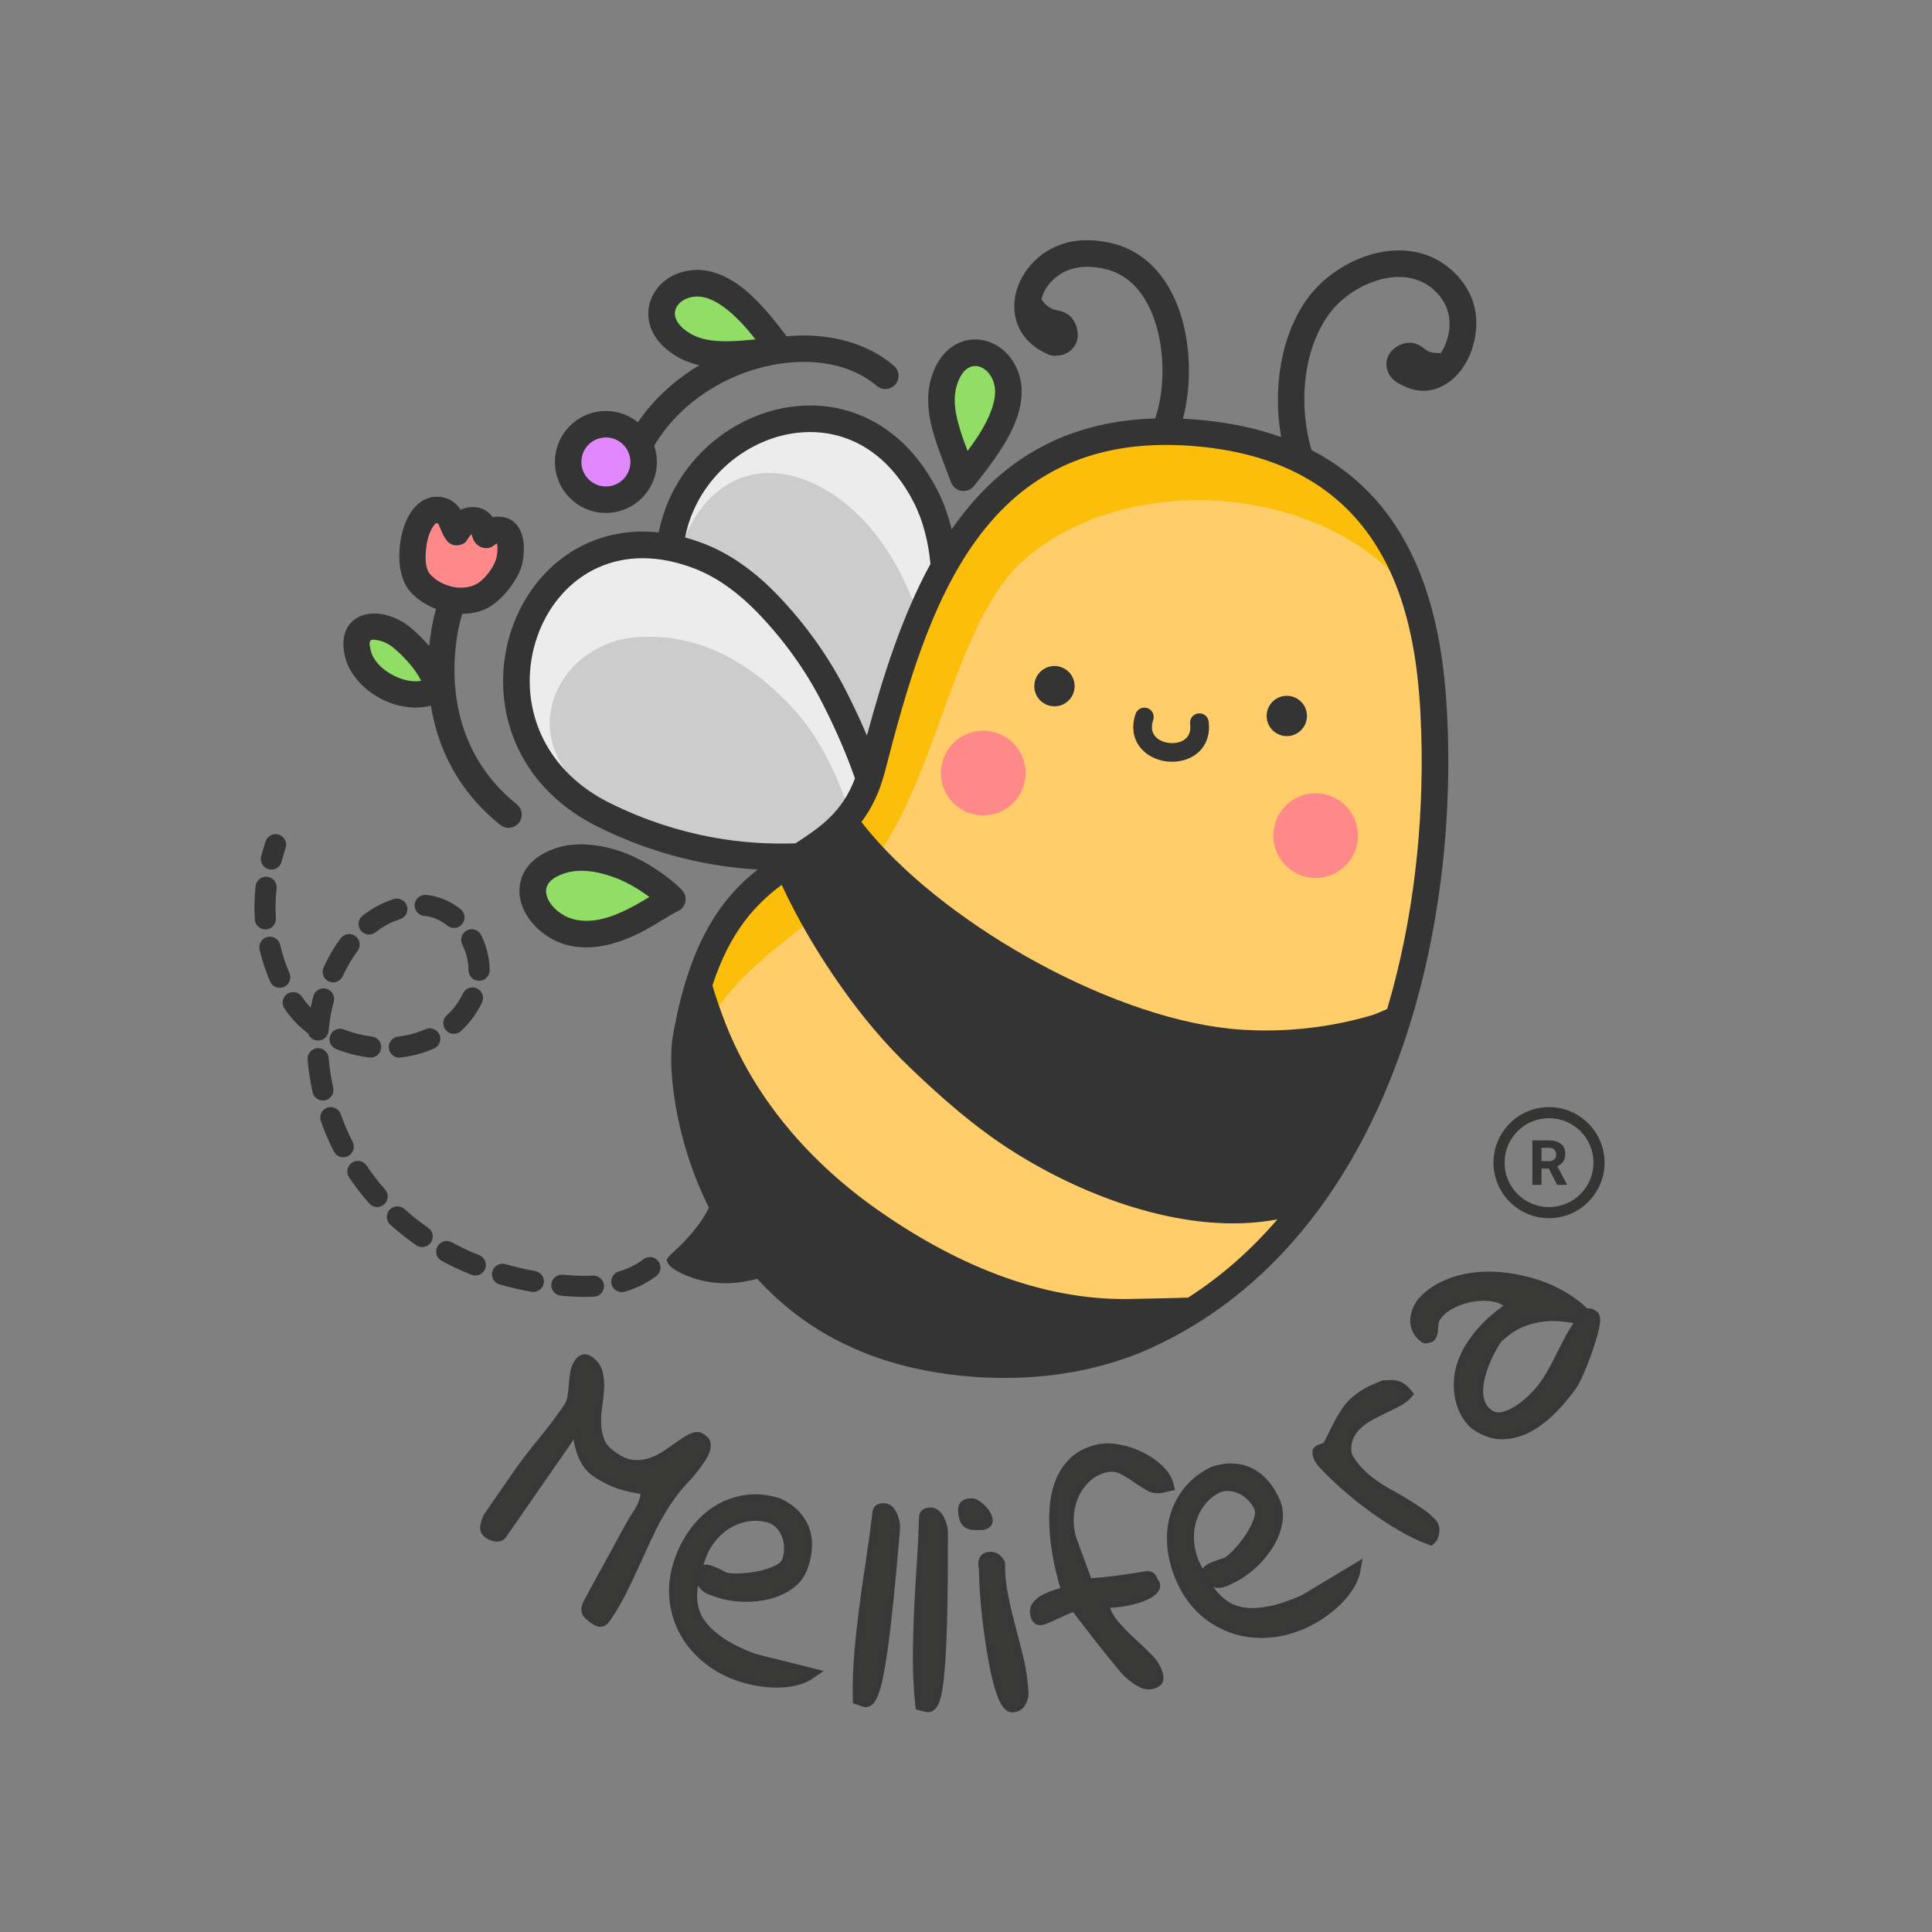 <svg version="1.0" preserveAspectRatio="xMidYMid meet" height="500" viewBox="0 0 375 375" zoomAndPan="magnify" width="500" xmlns:xlink="http://www.w3.org/1999/xlink" xmlns="http://www.w3.org/2000/svg"><rect x="0" y="0" width="375" height="375" fill="#808080" stroke="none"/><defs><filter id="1558ea97e6" height="100%" width="100%" y="0%" x="0%"><feColorMatrix color-interpolation-filters="sRGB" values="0 0 0 0 1 0 0 0 0 1 0 0 0 0 1 0 0 0 1 0"></feColorMatrix></filter><g></g><clipPath id="4211881779"><path clip-rule="nonzero" d="M 100 81 L 184 81 L 184 167 L 100 167 Z M 100 81"></path></clipPath><clipPath id="10aed2b741"><path clip-rule="nonzero" d="M -45.387 -17.676 L 347.086 -57.621 L 387.031 334.852 L -5.441 374.797 Z M -45.387 -17.676"></path></clipPath><clipPath id="b00daa86dd"><path clip-rule="nonzero" d="M -37.961 3.434 L 349.285 -35.984 L 387.031 334.852 L -0.219 374.266 Z M -37.961 3.434"></path></clipPath><clipPath id="48b4f7ee19"><path clip-rule="nonzero" d="M -45.391 -17.684 L 347.082 -57.633 L 387.027 334.84 L -5.445 374.789 Z M -45.391 -17.684"></path></clipPath><clipPath id="a6a76fb4f1"><path clip-rule="nonzero" d="M 106 91 L 179 91 L 179 167 L 106 167 Z M 106 91"></path></clipPath><clipPath id="9e47d912b9"><path clip-rule="nonzero" d="M -45.387 -17.676 L 347.086 -57.621 L 387.031 334.852 L -5.441 374.797 Z M -45.387 -17.676"></path></clipPath><clipPath id="cbd1a16606"><path clip-rule="nonzero" d="M -37.961 3.434 L 349.285 -35.984 L 387.031 334.852 L -0.219 374.266 Z M -37.961 3.434"></path></clipPath><clipPath id="829f80febb"><path clip-rule="nonzero" d="M -45.391 -17.684 L 347.082 -57.633 L 387.027 334.84 L -5.445 374.789 Z M -45.391 -17.684"></path></clipPath><clipPath id="aea3485757"><path clip-rule="nonzero" d="M 132 83 L 279 83 L 279 265 L 132 265 Z M 132 83"></path></clipPath><clipPath id="657dd2b5f5"><path clip-rule="nonzero" d="M -45.387 -17.676 L 347.086 -57.621 L 387.031 334.852 L -5.441 374.797 Z M -45.387 -17.676"></path></clipPath><clipPath id="48142d9bec"><path clip-rule="nonzero" d="M -37.961 3.434 L 349.285 -35.984 L 387.031 334.852 L -0.219 374.266 Z M -37.961 3.434"></path></clipPath><clipPath id="03190d1be3"><path clip-rule="nonzero" d="M -45.391 -17.684 L 347.082 -57.633 L 387.027 334.84 L -5.445 374.789 Z M -45.391 -17.684"></path></clipPath><clipPath id="95e741bf50"><path clip-rule="nonzero" d="M 134 97 L 279 97 L 279 265 L 134 265 Z M 134 97"></path></clipPath><clipPath id="7bccb0424f"><path clip-rule="nonzero" d="M -45.387 -17.676 L 347.086 -57.621 L 387.031 334.852 L -5.441 374.797 Z M -45.387 -17.676"></path></clipPath><clipPath id="a2a4838011"><path clip-rule="nonzero" d="M -37.961 3.434 L 349.285 -35.984 L 387.031 334.852 L -0.219 374.266 Z M -37.961 3.434"></path></clipPath><clipPath id="60c65182e3"><path clip-rule="nonzero" d="M -45.391 -17.684 L 347.082 -57.633 L 387.027 334.84 L -5.445 374.789 Z M -45.391 -17.684"></path></clipPath><clipPath id="9353123746"><path clip-rule="nonzero" d="M 182 141 L 264 141 L 264 171 L 182 171 Z M 182 141"></path></clipPath><clipPath id="accb67a960"><path clip-rule="nonzero" d="M -45.387 -17.676 L 347.086 -57.621 L 387.031 334.852 L -5.441 374.797 Z M -45.387 -17.676"></path></clipPath><clipPath id="ec54a4bdf3"><path clip-rule="nonzero" d="M -37.961 3.434 L 349.285 -35.984 L 387.031 334.852 L -0.219 374.266 Z M -37.961 3.434"></path></clipPath><clipPath id="4bc1398bec"><path clip-rule="nonzero" d="M -45.391 -17.684 L 347.082 -57.633 L 387.027 334.84 L -5.445 374.789 Z M -45.391 -17.684"></path></clipPath><clipPath id="c0096c8e5f"><path clip-rule="nonzero" d="M 110 82 L 125 82 L 125 97 L 110 97 Z M 110 82"></path></clipPath><clipPath id="2f5c8cc623"><path clip-rule="nonzero" d="M -45.387 -17.676 L 347.086 -57.621 L 387.031 334.852 L -5.441 374.797 Z M -45.387 -17.676"></path></clipPath><clipPath id="93ee6dde4c"><path clip-rule="nonzero" d="M -37.961 3.434 L 349.285 -35.984 L 387.031 334.852 L -0.219 374.266 Z M -37.961 3.434"></path></clipPath><clipPath id="879f3d96e9"><path clip-rule="nonzero" d="M -45.391 -17.684 L 347.082 -57.633 L 387.027 334.84 L -5.445 374.789 Z M -45.391 -17.684"></path></clipPath><clipPath id="19d541f107"><path clip-rule="nonzero" d="M 69 54 L 196 54 L 196 182 L 69 182 Z M 69 54"></path></clipPath><clipPath id="adfaef48d9"><path clip-rule="nonzero" d="M -45.387 -17.676 L 347.086 -57.621 L 387.031 334.852 L -5.441 374.797 Z M -45.387 -17.676"></path></clipPath><clipPath id="ace2a3923a"><path clip-rule="nonzero" d="M -37.961 3.434 L 349.285 -35.984 L 387.031 334.852 L -0.219 374.266 Z M -37.961 3.434"></path></clipPath><clipPath id="9444d75daf"><path clip-rule="nonzero" d="M -45.391 -17.684 L 347.082 -57.633 L 387.027 334.84 L -5.445 374.789 Z M -45.391 -17.684"></path></clipPath><clipPath id="31078420e0"><path clip-rule="nonzero" d="M 80 98 L 100 98 L 100 117 L 80 117 Z M 80 98"></path></clipPath><clipPath id="cbc23d9f64"><path clip-rule="nonzero" d="M -45.387 -17.676 L 347.086 -57.621 L 387.031 334.852 L -5.441 374.797 Z M -45.387 -17.676"></path></clipPath><clipPath id="5c0434ff43"><path clip-rule="nonzero" d="M -37.961 3.434 L 349.285 -35.984 L 387.031 334.852 L -0.219 374.266 Z M -37.961 3.434"></path></clipPath><clipPath id="cf42baf212"><path clip-rule="nonzero" d="M -45.391 -17.684 L 347.082 -57.633 L 387.027 334.84 L -5.445 374.789 Z M -45.391 -17.684"></path></clipPath><clipPath id="72e97f696c"><path clip-rule="nonzero" d="M 49 46 L 287 46 L 287 268 L 49 268 Z M 49 46"></path></clipPath><clipPath id="fbcbe8a921"><path clip-rule="nonzero" d="M -45.387 -17.676 L 347.086 -57.621 L 387.031 334.852 L -5.441 374.797 Z M -45.387 -17.676"></path></clipPath><clipPath id="10f2264f95"><path clip-rule="nonzero" d="M -37.961 3.434 L 349.285 -35.984 L 387.031 334.852 L -0.219 374.266 Z M -37.961 3.434"></path></clipPath><clipPath id="5950078f96"><path clip-rule="nonzero" d="M -45.391 -17.684 L 347.082 -57.633 L 387.027 334.84 L -5.445 374.789 Z M -45.391 -17.684"></path></clipPath><mask id="9e23eb712b"><g filter="url(#1558ea97e6)"><rect fill-opacity="0.95" height="450" y="-37.5" fill="#000000" width="450" x="-37.5"></rect></g></mask><clipPath id="5270befb05"><rect height="169" y="0" width="296" x="0"></rect></clipPath><clipPath id="e8aa2d1ed2"><path clip-rule="nonzero" d="M 289.883 214.887 L 311.633 214.887 L 311.633 236.637 L 289.883 236.637 Z M 289.883 214.887"></path></clipPath></defs><g clip-path="url(#4211881779)"><g clip-path="url(#10aed2b741)"><g clip-path="url(#b00daa86dd)"><g clip-path="url(#48b4f7ee19)"><path fill-rule="evenodd" fill-opacity="1" d="M 130.055 106.293 C 132.57 82.074 165.836 69.582 179.605 96.23 C 182.035 100.93 183.109 106.438 183.352 111.676 C 183.703 119.188 182.992 126.664 181.133 133.953 C 178.812 143.039 175.734 151.648 171.156 159.785 C 171.453 161.066 171.723 162.359 171.961 163.668 C 163.465 165.895 141.84 170.328 117.32 158.23 C 87.039 143.293 100.594 100.543 130.055 106.293 Z M 130.055 106.293" fill="#ececec"></path></g></g></g></g><g clip-path="url(#a6a76fb4f1)"><g clip-path="url(#9e47d912b9)"><g clip-path="url(#cbd1a16606)"><g clip-path="url(#829f80febb)"><path fill-rule="evenodd" fill-opacity="1" d="M 126.926 162.215 C 125.441 161.402 123.992 160.543 122.57 159.637 C 118.105 156.781 112.43 153.613 109.422 149.07 C 101.984 137.832 110.824 124.551 123.648 123.668 C 136.02 122.82 145.992 128.855 154.105 137.699 C 159.086 143.129 162.496 150.512 164.969 157.688 C 165.5 159.223 160.699 165.906 155.062 166.141 C 146.184 166.504 137.316 165.387 128.562 162.762 Z M 169.652 147.121 C 165.098 144.52 163.371 139.223 155.973 127.168 C 148.465 114.934 131.488 108.422 131.871 107.156 C 135.289 95.898 144.617 88.094 157.426 93.625 C 167.242 97.863 174.707 108.367 178.234 119.734 C 180.004 125.438 171.344 147.43 169.652 147.121 Z M 169.652 147.121" fill="#cccccc"></path></g></g></g></g><g clip-path="url(#aea3485757)"><g clip-path="url(#657dd2b5f5)"><g clip-path="url(#48142d9bec)"><g clip-path="url(#03190d1be3)"><path fill-rule="evenodd" fill-opacity="1" d="M 169.285 149.043 C 177.734 116.305 189.207 79.594 233.562 84.156 C 274.293 88.352 277.855 122.855 278.449 142.355 C 279.809 187.086 264.633 240.02 222.367 259.281 C 210.051 264.895 195.379 266.078 181.699 263.766 C 137.473 256.297 131.363 212.07 133.094 201.863 C 140.074 160.668 163.32 172.145 169.285 149.043 Z M 169.285 149.043" fill="#fbbe0a"></path></g></g></g></g><g clip-path="url(#95e741bf50)"><g clip-path="url(#7bccb0424f)"><g clip-path="url(#a2a4838011)"><g clip-path="url(#60c65182e3)"><path fill-rule="evenodd" fill-opacity="1" d="M 134.176 217.016 C 133.973 214.488 133.969 211.965 134.211 209.477 C 136.188 188.867 157.781 181.711 169.18 167.488 C 182.055 151.422 185.066 120.422 199.059 108.406 C 217.742 92.367 251.719 93.582 269.75 110.723 C 271.641 112.52 273.277 114.41 274.695 116.387 C 277.582 125.555 278.227 135.016 278.449 142.355 C 278.887 156.781 277.605 172.059 274.25 186.781 L 271.988 194.961 L 271.711 196.473 C 263.652 223.562 247.984 247.609 222.367 259.281 C 210.051 264.895 195.379 266.078 181.699 263.766 C 149.938 258.402 137.832 234.078 134.176 217.016 Z M 134.176 217.016" fill="#ffcd69"></path></g></g></g></g><g clip-path="url(#9353123746)"><g clip-path="url(#accb67a960)"><g clip-path="url(#ec54a4bdf3)"><g clip-path="url(#4bc1398bec)"><path fill-rule="evenodd" fill-opacity="1" d="M 254.535 154.016 C 259.047 153.555 263.082 156.848 263.543 161.359 C 264 165.871 260.711 169.906 256.199 170.363 C 251.688 170.824 247.652 167.535 247.191 163.023 C 246.734 158.512 250.023 154.473 254.535 154.016 Z M 190.012 141.875 C 194.523 141.414 198.559 144.703 199.02 149.215 C 199.48 153.727 196.188 157.766 191.676 158.223 C 187.164 158.684 183.129 155.391 182.668 150.879 C 182.211 146.367 185.5 142.332 190.012 141.875 Z M 190.012 141.875" fill="#ff8888"></path></g></g></g></g><g clip-path="url(#c0096c8e5f)"><g clip-path="url(#2f5c8cc623)"><g clip-path="url(#93ee6dde4c)"><g clip-path="url(#879f3d96e9)"><path fill-rule="nonzero" fill-opacity="1" d="M 124.891 88.926 C 124.938 89.406 124.941 89.883 124.895 90.363 C 124.852 90.84 124.758 91.312 124.621 91.773 C 124.48 92.23 124.301 92.676 124.074 93.102 C 123.848 93.523 123.586 93.926 123.281 94.297 C 122.977 94.668 122.641 95.008 122.27 95.316 C 121.898 95.621 121.5 95.891 121.078 96.117 C 120.652 96.348 120.211 96.531 119.75 96.672 C 119.293 96.812 118.824 96.906 118.344 96.957 C 117.867 97.004 117.387 97.008 116.906 96.961 C 116.43 96.914 115.961 96.824 115.5 96.684 C 115.039 96.547 114.594 96.367 114.168 96.141 C 113.746 95.914 113.348 95.648 112.973 95.348 C 112.602 95.043 112.262 94.703 111.953 94.332 C 111.648 93.965 111.379 93.566 111.152 93.141 C 110.926 92.719 110.738 92.277 110.598 91.816 C 110.457 91.359 110.363 90.887 110.312 90.41 C 110.266 89.93 110.262 89.453 110.309 88.973 C 110.355 88.496 110.445 88.023 110.586 87.562 C 110.723 87.102 110.906 86.66 111.129 86.234 C 111.355 85.809 111.621 85.41 111.926 85.039 C 112.227 84.664 112.566 84.328 112.938 84.02 C 113.309 83.715 113.703 83.445 114.129 83.219 C 114.551 82.988 114.992 82.805 115.453 82.664 C 115.914 82.523 116.383 82.43 116.859 82.379 C 117.34 82.332 117.816 82.328 118.297 82.375 C 118.777 82.422 119.246 82.512 119.707 82.648 C 120.168 82.789 120.609 82.969 121.035 83.195 C 121.461 83.422 121.859 83.688 122.23 83.988 C 122.605 84.293 122.945 84.633 123.25 85 C 123.555 85.371 123.824 85.77 124.051 86.191 C 124.281 86.617 124.465 87.059 124.605 87.52 C 124.746 87.977 124.844 88.449 124.891 88.926 Z M 124.891 88.926" fill="#e188ff"></path></g></g></g></g><g clip-path="url(#19d541f107)"><g clip-path="url(#adfaef48d9)"><g clip-path="url(#ace2a3923a)"><g clip-path="url(#9444d75daf)"><path fill-rule="evenodd" fill-opacity="1" d="M 130.492 174.523 C 128 171.996 123.906 169.34 120.645 168.074 C 116.859 166.609 112.242 165.758 108.355 167.199 C 99.273 170.566 104.086 179.84 111.641 181.125 C 119.555 182.473 127.336 175.914 130.492 174.523 Z M 84.816 132.766 C 83.992 130.5 82.688 128.504 81.066 126.723 C 80.016 125.57 78.902 124.422 77.656 123.48 C 74.035 120.746 68.043 120.469 69.434 126.734 C 70.676 132.336 79.051 136.699 84.402 133.926 Z M 187.023 92.723 C 184.555 86.059 181.516 79.746 183.234 74.082 C 185.434 66.824 191.766 67.316 194.422 71.492 C 198.848 78.449 190.832 87.855 187.023 92.723 Z M 151.457 67.957 C 144.379 68.637 137.504 69.953 132.469 66.84 C 126.016 62.852 128.117 56.859 132.836 55.363 C 140.691 52.867 147.73 63.027 151.457 67.957 Z M 151.457 67.957" fill="#91dd65"></path></g></g></g></g><g clip-path="url(#31078420e0)"><g clip-path="url(#cbc23d9f64)"><g clip-path="url(#5c0434ff43)"><g clip-path="url(#cf42baf212)"><path fill-rule="evenodd" fill-opacity="1" d="M 85.633 99.098 C 80.5 97.707 78.457 109.512 81.457 113.035 C 84.102 116.141 89.344 117.551 93.133 115.902 C 95.5 114.875 98.172 111.461 98.812 109.02 C 99.285 107.219 99.641 102.906 96.719 102.844 C 96.125 102.832 95.504 103.016 94.992 103.32 C 94.879 103.387 94.484 103.824 94.375 103.82 C 94.129 103.816 93.93 102.727 93.848 102.523 C 93.492 101.633 92.844 101.02 91.84 100.988 C 90.902 100.957 90.086 101.363 89.484 102.066 C 89.277 102.309 89.098 102.562 88.926 102.828 C 88.836 102.965 88.762 103.375 88.66 103.242 C 87.699 101.992 87.645 99.641 85.633 99.098 Z M 85.633 99.098" fill="#ff8888"></path></g></g></g></g><g clip-path="url(#72e97f696c)"><g clip-path="url(#fbcbe8a921)"><g clip-path="url(#10f2264f95)"><g clip-path="url(#5950078f96)"><path fill-rule="evenodd" fill-opacity="1" d="M 184.715 102.754 C 193.273 90.402 205.5 81.781 224.227 81.215 C 226.207 75.426 226.242 66.977 223.465 60.512 C 221.695 56.387 218.746 53.066 214.199 52.141 C 211.812 51.656 209.441 51.566 207.164 52.516 C 204.574 53.594 202.66 55.801 202.145 58.105 C 203.676 60.359 205.203 60.113 206.145 60.457 C 207.383 60.914 208.336 61.629 208.898 63.293 C 209.645 65.492 208.898 67.051 207.848 67.996 C 207.023 68.738 205.871 69.102 204.723 69.035 C 204.344 69.059 203.953 68.996 203.578 68.836 C 203.523 68.816 203.473 68.793 203.422 68.77 C 203.188 68.684 202.961 68.578 202.742 68.453 C 198.918 66.547 197.172 63.477 196.902 60.277 C 196.488 55.422 199.754 50.008 205.176 47.746 C 208.434 46.387 211.816 46.387 215.23 47.082 C 221.516 48.359 225.766 52.77 228.215 58.473 C 231.234 65.512 231.422 74.539 229.605 81.266 C 230.984 81.336 232.391 81.441 233.828 81.59 C 239.41 82.164 244.328 83.277 248.668 84.828 C 247.035 75.664 248.504 64.988 253.973 57.684 C 256.855 53.832 261.531 50.625 266.512 49.289 C 271.766 47.875 277.316 48.516 281.617 52.293 C 287.289 57.27 287.211 63.523 285.621 68.031 C 284.184 72.102 281.207 74.996 277.898 75.68 C 276.141 76.047 274.242 75.852 272.344 74.84 C 270.527 74.152 269.594 72.914 269.27 71.801 C 268.809 70.219 269.27 68.41 271.254 67.191 C 271.793 66.863 272.445 66.648 273.066 66.566 C 273.992 66.445 274.715 66.617 275.387 66.953 C 275.73 67.125 276.062 67.355 276.41 67.633 C 276.895 68.023 277.523 68.574 279.34 68.531 C 279.441 68.527 279.543 68.531 279.645 68.539 C 280.09 67.891 280.461 67.129 280.75 66.312 C 281.773 63.41 281.859 59.379 278.211 56.172 C 275.27 53.59 271.445 53.309 267.852 54.277 C 263.988 55.316 260.348 57.789 258.109 60.781 C 252.746 67.945 252.066 78.938 254.562 87.375 C 277.855 99.355 280.531 125.848 281.031 142.273 C 282.422 187.988 266.633 241.949 223.438 261.633 C 210.668 267.453 195.453 268.707 181.273 266.312 C 165.738 263.691 154.715 256.723 146.996 248.223 C 146.551 248.332 146.125 248.406 145.824 248.48 C 142.262 249.355 138.125 249.289 134.648 248.098 C 133.246 247.621 129.621 246.34 129.414 244.523 C 129.363 244.098 131.832 242.035 132.621 241.191 C 134.398 239.297 136.438 236.934 137.59 234.379 C 130.723 220.652 129.652 206.699 130.547 201.43 C 133.754 182.5 140.254 174.188 147.059 168.777 C 137.953 168.25 127.359 166.062 116.18 160.547 C 102.156 153.629 96.836 141.191 97.75 129.715 C 98.586 119.277 104.629 109.633 114.047 105.422 C 118.07 103.621 122.723 102.793 127.867 103.348 C 129.105 97.008 132.305 91.523 136.605 87.348 C 144.117 80.055 155.023 76.797 164.879 79.84 C 171.43 81.867 177.57 86.664 181.902 95.047 C 183.148 97.461 184.066 100.07 184.715 102.754 Z M 151.723 171.754 C 146.672 175.523 141.707 180.77 138.277 191.285 C 139.062 193.891 139.945 196.461 140.961 199.004 C 146.828 213.73 157.523 225.836 170.391 234.867 C 184.746 244.941 201.707 252.539 219.535 252.125 C 223.23 252.039 226.918 251.996 230.602 251.867 C 237.172 247.66 242.93 242.52 247.941 236.68 C 231.031 239.891 211.176 232.723 196.586 223.469 C 189.199 218.785 182.824 213.16 176.535 207.133 C 171.656 202.453 167.375 197.316 163.469 191.805 C 158.898 185.359 155 178.773 151.723 171.754 Z M 115.086 247.602 C 113.152 247.699 111.188 247.602 109.242 247.422 C 108.117 247.316 107.117 248.145 107.012 249.27 C 106.91 250.395 107.738 251.395 108.863 251.5 C 111.004 251.699 113.164 251.801 115.293 251.691 C 116.422 251.637 117.289 250.672 117.234 249.543 C 117.176 248.414 116.215 247.543 115.086 247.602 Z M 124.926 244.402 C 123.422 245.531 121.797 246.297 120.105 246.797 C 119.02 247.117 118.402 248.258 118.723 249.34 C 119.043 250.426 120.18 251.047 121.266 250.723 C 123.418 250.09 125.477 249.109 127.387 247.676 C 128.289 246.996 128.473 245.711 127.793 244.805 C 127.113 243.902 125.828 243.723 124.926 244.402 Z M 103.879 246.707 C 101.891 246.355 99.965 245.906 98.105 245.371 C 97.02 245.062 95.883 245.688 95.57 246.777 C 95.258 247.863 95.887 248.996 96.973 249.309 C 98.969 249.883 101.035 250.363 103.164 250.742 C 104.277 250.938 105.34 250.195 105.539 249.082 C 105.738 247.969 104.992 246.906 103.879 246.707 Z M 93.023 243.633 C 91.16 242.891 89.379 242.055 87.676 241.129 C 86.684 240.594 85.438 240.961 84.902 241.957 C 84.363 242.949 84.73 244.191 85.727 244.73 C 87.566 245.73 89.492 246.633 91.5 247.438 C 92.551 247.855 93.742 247.344 94.164 246.297 C 94.582 245.246 94.07 244.055 93.023 243.633 Z M 83.117 238.328 C 81.484 237.195 79.945 235.973 78.504 234.676 C 77.66 233.922 76.367 233.992 75.609 234.832 C 74.855 235.672 74.926 236.969 75.766 237.723 C 77.332 239.133 79.008 240.461 80.781 241.691 C 81.711 242.336 82.988 242.105 83.633 241.176 C 84.277 240.25 84.047 238.973 83.117 238.328 Z M 74.746 230.887 C 73.441 229.406 72.242 227.852 71.156 226.234 C 70.527 225.297 69.254 225.047 68.312 225.68 C 67.375 226.309 67.129 227.582 67.758 228.52 C 68.941 230.285 70.25 231.977 71.672 233.594 C 72.418 234.441 73.715 234.523 74.562 233.773 C 75.41 233.027 75.492 231.734 74.746 230.887 Z M 68.449 221.641 C 67.559 219.895 66.785 218.094 66.137 216.25 C 65.758 215.184 64.59 214.625 63.523 215 C 62.457 215.375 61.898 216.547 62.273 217.613 C 62.984 219.629 63.828 221.594 64.805 223.504 C 65.316 224.512 66.551 224.91 67.559 224.398 C 68.566 223.883 68.965 222.648 68.449 221.641 Z M 269.246 195.855 C 274.418 178.484 276.398 159.816 275.867 142.434 C 275.301 123.832 272.152 90.727 233.301 86.727 C 190.555 82.328 179.93 118.137 171.785 149.688 C 170.711 153.855 169.129 156.996 167.203 159.539 C 167.816 160.336 168.449 161.113 169.094 161.871 C 184.594 180.098 216.898 198.262 240.914 199.855 C 249.461 200.426 258.328 199.453 266.535 196.98 C 266.836 196.887 267.914 196.434 269.246 195.855 Z M 64.672 211.129 C 64.25 209.223 63.953 207.285 63.789 205.328 C 63.691 204.203 62.699 203.363 61.574 203.461 C 60.449 203.555 59.609 204.547 59.707 205.672 C 59.887 207.812 60.211 209.93 60.672 212.012 C 60.914 213.117 62.012 213.812 63.113 213.57 C 64.219 213.324 64.914 212.23 64.672 211.129 Z M 82.59 199.77 C 80.922 200.512 79.117 200.98 77.27 201.199 C 76.145 201.336 75.344 202.352 75.477 203.477 C 75.609 204.598 76.629 205.402 77.75 205.27 C 80.012 205 82.211 204.418 84.25 203.516 C 85.281 203.055 85.75 201.844 85.293 200.812 C 84.832 199.777 83.621 199.312 82.59 199.77 Z M 72.188 201.188 C 70.324 200.965 68.488 200.508 66.758 199.82 C 65.707 199.402 64.516 199.918 64.098 200.969 C 63.68 202.02 64.195 203.211 65.246 203.625 C 67.305 204.441 69.484 204.992 71.699 205.258 C 72.82 205.391 73.84 204.59 73.977 203.465 C 74.109 202.344 73.309 201.324 72.188 201.188 Z M 89.863 192.82 C 89.051 194.512 87.973 195.938 86.695 197.109 C 85.863 197.871 85.805 199.168 86.57 200 C 87.336 200.836 88.633 200.891 89.465 200.125 C 91.113 198.613 92.508 196.773 93.555 194.59 C 94.043 193.574 93.613 192.348 92.594 191.859 C 91.574 191.371 90.352 191.801 89.863 192.82 Z M 60.301 195.574 C 60.453 194.836 60.625 194.094 60.824 193.355 C 61.113 192.266 62.238 191.613 63.328 191.906 C 64.422 192.199 65.07 193.32 64.781 194.414 C 64.273 196.312 63.938 198.234 63.777 200.105 C 63.68 201.23 62.684 202.066 61.559 201.969 C 60.723 201.895 60.047 201.328 59.793 200.582 C 58.004 199.23 56.445 197.609 55.203 195.738 C 54.578 194.797 54.836 193.527 55.777 192.902 C 56.719 192.277 57.992 192.535 58.617 193.477 C 59.113 194.227 59.68 194.926 60.301 195.574 Z M 89.723 183.324 C 90.5 184.883 90.938 186.617 90.945 188.336 C 90.949 189.469 91.871 190.383 93 190.375 C 94.133 190.371 95.047 189.453 95.043 188.32 C 95.031 185.98 94.445 183.617 93.391 181.496 C 92.887 180.484 91.656 180.074 90.645 180.578 C 89.633 181.082 89.219 182.312 89.723 183.324 Z M 66.535 189.477 C 67.328 187.73 68.285 186.07 69.406 184.574 C 70.086 183.672 69.906 182.387 69 181.707 C 68.098 181.027 66.812 181.211 66.133 182.113 C 64.832 183.844 63.723 185.762 62.805 187.789 C 62.336 188.816 62.793 190.031 63.824 190.496 C 64.852 190.965 66.066 190.508 66.535 189.477 Z M 56.18 188.883 C 55.422 187.105 54.82 185.25 54.371 183.379 C 54.109 182.281 53.004 181.602 51.902 181.863 C 50.805 182.125 50.125 183.234 50.387 184.332 C 50.891 186.426 51.562 188.5 52.41 190.488 C 52.852 191.527 54.055 192.012 55.098 191.57 C 56.137 191.129 56.621 189.926 56.18 188.883 Z M 131.535 176.887 C 132.312 176.543 132.871 175.84 133.031 175.008 C 133.188 174.172 132.93 173.312 132.332 172.707 C 129.613 169.953 125.141 167.047 121.578 165.668 C 117.23 163.98 111.922 163.125 107.457 164.777 C 102.41 166.648 100.695 170.031 100.832 173.297 C 101.023 177.812 105.391 182.684 111.207 183.672 C 115.715 184.441 120.203 183.043 123.996 181.168 C 127.281 179.543 129.977 177.57 131.535 176.887 Z M 126.051 174.102 C 124.047 172.605 121.707 171.258 119.715 170.484 C 116.488 169.234 112.566 168.395 109.254 169.621 C 107.504 170.27 106.438 171.121 106.102 172.211 C 105.82 173.121 106.094 174.098 106.621 174.992 C 107.656 176.738 109.695 178.176 112.074 178.582 C 115.48 179.16 118.84 177.953 121.707 176.535 C 123.312 175.742 124.781 174.871 126.051 174.102 Z M 82.34 177.781 C 84.035 177.938 85.559 178.633 86.832 179.664 C 87.711 180.371 89 180.234 89.711 179.355 C 90.422 178.477 90.285 177.188 89.406 176.477 C 87.512 174.949 85.238 173.938 82.715 173.703 C 81.59 173.598 80.594 174.43 80.488 175.555 C 80.383 176.68 81.215 177.676 82.34 177.781 Z M 72.906 180.953 C 74.32 179.844 75.898 178.969 77.648 178.414 C 78.727 178.07 79.324 176.918 78.98 175.84 C 78.637 174.762 77.484 174.168 76.406 174.512 C 74.184 175.219 72.172 176.324 70.375 177.734 C 69.488 178.434 69.332 179.719 70.031 180.609 C 70.727 181.5 72.016 181.652 72.906 180.953 Z M 53.547 178.207 C 53.414 176.301 53.473 174.363 53.688 172.445 C 53.812 171.32 53.004 170.309 51.883 170.184 C 50.758 170.055 49.742 170.863 49.617 171.988 C 49.375 174.156 49.312 176.34 49.461 178.492 C 49.539 179.621 50.52 180.473 51.648 180.395 C 52.773 180.316 53.625 179.336 53.547 178.207 Z M 165.945 151.082 C 164.215 146.121 162.082 141.305 159.656 136.535 C 156.363 130.059 152.113 124.18 147.074 118.949 C 143.684 115.434 139.566 112.223 134.988 110.426 C 127.734 107.586 121.32 107.824 116.156 110.137 C 108.438 113.59 103.586 121.566 102.902 130.125 C 102.133 139.75 106.707 150.113 118.465 155.914 C 131.961 162.574 144.551 164.051 154.41 163.691 L 154.57 163.586 C 159.238 160.547 163.516 157.586 165.945 151.082 Z M 54.656 167.25 C 54.887 166.355 55.148 165.473 55.438 164.613 C 55.793 163.539 55.215 162.379 54.145 162.02 C 53.07 161.66 51.91 162.242 51.551 163.312 C 51.234 164.266 50.945 165.234 50.688 166.223 C 50.406 167.316 51.062 168.434 52.16 168.719 C 53.254 169 54.371 168.344 54.656 167.25 Z M 220.402 138.59 C 219.668 140.812 219.918 142.66 220.68 144.109 C 221.805 146.246 224.152 147.566 226.648 147.812 C 229.137 148.059 231.699 147.23 233.227 145.371 C 234.266 144.105 234.879 142.352 234.602 140.047 C 234.484 139.055 233.582 138.348 232.59 138.469 C 231.598 138.586 230.891 139.488 231.008 140.48 C 231.141 141.594 230.93 142.461 230.43 143.074 C 229.645 144.027 228.285 144.336 227.004 144.211 C 225.727 144.082 224.461 143.516 223.887 142.422 C 223.516 141.715 223.48 140.812 223.84 139.727 C 224.156 138.781 223.641 137.754 222.691 137.441 C 221.742 137.129 220.719 137.645 220.402 138.59 Z M 84.629 118.191 C 82.621 117.43 80.809 116.23 79.504 114.699 C 78.508 113.527 77.824 111.727 77.594 109.645 C 77.301 106.984 77.711 103.848 78.707 101.414 C 80.211 97.75 83.02 95.73 86.305 96.621 C 87.762 97.016 88.711 97.867 89.395 98.949 C 90.16 98.574 91.016 98.391 91.926 98.422 C 93.555 98.477 94.781 99.199 95.602 100.383 C 95.992 100.309 96.387 100.27 96.777 100.277 C 99.211 100.332 100.617 101.719 101.289 103.703 C 101.93 105.602 101.672 108.234 101.297 109.672 C 100.496 112.727 97.121 116.969 94.156 118.258 C 92.789 118.852 91.27 119.133 89.723 119.137 C 89.422 120.141 89.102 121.359 88.875 122.609 C 87.367 131 87.414 145.746 100.312 156.113 C 101.418 157 101.594 158.617 100.707 159.723 C 99.82 160.824 98.203 161 97.098 160.113 C 88.578 153.266 84.895 144.773 83.633 136.961 C 80.648 137.766 77.227 137.25 74.238 135.77 C 70.602 133.973 67.703 130.781 66.93 127.293 C 66.023 123.207 67.488 120.965 69.414 119.863 C 70.547 119.219 71.992 118.953 73.555 119.121 C 75.438 119.324 77.523 120.164 79.203 121.434 C 80.578 122.469 81.809 123.723 82.965 124.996 C 83.082 125.125 83.199 125.254 83.312 125.387 C 83.441 124.07 83.621 122.836 83.824 121.703 C 84.059 120.398 84.336 119.223 84.629 118.191 Z M 249.176 135.098 C 247.039 135.426 245.57 137.422 245.898 139.559 C 246.223 141.695 248.223 143.16 250.359 142.836 C 252.492 142.508 253.961 140.512 253.637 138.375 C 253.309 136.238 251.309 134.77 249.176 135.098 Z M 180.605 109.449 C 180.203 105.301 179.211 101.09 177.312 97.418 C 173.738 90.5 168.758 86.445 163.355 84.777 C 155.273 82.277 146.367 85.074 140.207 91.055 C 136.637 94.52 134.004 99.07 132.977 104.324 C 134.25 104.668 135.551 105.098 136.871 105.617 C 142.133 107.68 146.898 111.324 150.793 115.363 C 156.191 120.961 160.734 127.258 164.262 134.191 C 165.703 137.027 167.047 139.883 168.27 142.77 C 171.395 131.199 175.121 119.496 180.605 109.449 Z M 204.078 129.312 C 201.945 129.641 200.477 131.641 200.801 133.773 C 201.129 135.91 203.129 137.379 205.262 137.051 C 207.398 136.727 208.867 134.727 208.539 132.59 C 208.215 130.457 206.215 128.988 204.078 129.312 Z M 81.754 132.141 C 81.074 130.797 80.191 129.574 79.168 128.449 C 78.223 127.414 77.23 126.375 76.109 125.527 C 75.207 124.848 74.102 124.363 73.082 124.234 C 72.621 124.176 72.16 124.051 71.918 124.352 C 71.625 124.723 71.75 125.324 71.941 126.18 C 72.41 128.289 74.316 130.082 76.516 131.172 C 78.184 131.996 80.066 132.441 81.754 132.141 Z M 90.688 113.965 C 91.18 113.883 91.66 113.746 92.109 113.551 C 93.887 112.777 95.852 110.199 96.332 108.371 C 96.469 107.84 96.594 107.008 96.559 106.203 C 96.547 105.988 96.48 105.68 96.43 105.465 L 96.387 105.48 C 96.086 105.719 95.555 106.117 95.375 106.191 C 94.969 106.355 94.602 106.395 94.305 106.387 C 93.742 106.371 93.16 106.195 92.625 105.73 C 92.387 105.523 92.109 105.207 91.891 104.762 C 91.766 104.508 91.609 104 91.508 103.66 C 91.484 103.684 91.461 103.707 91.438 103.734 C 91.305 103.891 91.191 104.055 91.082 104.223 C 91.137 104.137 91.258 103.891 91.258 103.891 C 91.258 103.891 90.543 105.102 90.289 105.293 C 89.961 105.547 89.613 105.695 89.273 105.77 C 88.473 105.953 87.488 105.926 86.625 104.805 C 86.207 104.262 85.883 103.59 85.59 102.871 C 85.469 102.574 85.352 102.266 85.207 101.973 C 85.141 101.832 85.145 101.625 84.965 101.574 C 84.527 101.457 84.293 101.875 84.031 102.266 C 83.301 103.344 82.875 104.906 82.707 106.48 C 82.504 108.387 82.562 110.367 83.414 111.371 C 84.207 112.305 85.316 113.039 86.543 113.504 C 87.172 113.742 88.672 114.301 90.688 113.965 Z M 184.602 93.621 C 184.926 94.496 185.703 95.129 186.625 95.273 C 187.551 95.418 188.48 95.051 189.059 94.316 C 191.473 91.234 195.438 86.398 197.254 81.461 C 198.688 77.555 198.82 73.59 196.602 70.105 C 194.312 66.508 190.066 64.965 186.398 66.438 C 184.125 67.348 181.938 69.461 180.762 73.332 C 179.766 76.617 180.078 80.094 181.066 83.711 C 181.941 86.895 183.34 90.215 184.602 93.621 Z M 135.746 70.887 C 134.094 70.516 132.539 69.922 131.109 69.039 C 127.668 66.91 126.188 64.25 125.891 61.824 C 125.406 57.898 127.988 54.191 132.055 52.898 C 135.988 51.652 139.789 52.797 143.195 55.184 C 147.016 57.863 150.324 62.156 152.668 65.273 C 160.535 64.535 168.094 66.379 173.508 70.988 C 174.586 71.91 174.719 73.531 173.797 74.609 C 172.879 75.688 171.258 75.816 170.18 74.898 C 165.723 71.102 159.445 69.754 152.969 70.402 C 143.039 71.391 132.598 77.07 126.98 86.512 C 127.211 87.195 127.371 87.918 127.445 88.664 C 128 94.098 124.039 98.957 118.605 99.508 C 113.176 100.062 108.316 96.102 107.762 90.668 C 107.211 85.238 111.172 80.379 116.602 79.824 C 119.293 79.551 121.848 80.387 123.805 81.961 C 126.949 77.383 131.105 73.66 135.746 70.887 Z M 187.805 87.527 C 189.555 85.199 191.379 82.469 192.402 79.68 C 193.262 77.344 193.57 74.961 192.246 72.879 C 191.348 71.469 189.762 70.652 188.32 71.23 C 187.188 71.688 186.293 72.898 185.707 74.832 C 184.984 77.211 185.332 79.727 186.051 82.344 C 186.512 84.039 187.137 85.766 187.805 87.527 Z M 117.121 84.934 C 119.734 84.668 122.074 86.574 122.34 89.188 C 122.605 91.801 120.699 94.137 118.086 94.402 C 115.473 94.668 113.137 92.762 112.867 90.148 C 112.602 87.535 114.508 85.199 117.121 84.934 Z M 146.637 65.871 C 144.836 63.582 142.664 61.121 140.23 59.414 C 138.191 57.988 135.969 57.078 133.617 57.824 C 132.023 58.332 130.828 59.652 131.016 61.191 C 131.164 62.406 132.109 63.582 133.828 64.645 C 135.941 65.953 138.461 66.262 141.18 66.238 C 142.934 66.227 144.762 66.066 146.637 65.871 Z M 146.637 65.871" fill="#343434"></path></g></g></g></g><g mask="url(#9e23eb712b)"><g transform="matrix(1, 0, 0, 1, 57, 206)"><g clip-path="url(#5270befb05)"><path stroke-miterlimit="4" stroke-opacity="1" stroke-width="2.211" stroke="#343434" d="M 32.492 48.596 C 32.419 48.093 32.329 47.321 32.221 46.276 C 32.116 45.23 31.991 44.055 31.844 42.741 C 31.701 41.425 31.558 40.041 31.413 38.584 C 31.268 37.127 31.125 35.743 30.982 34.427 C 30.837 33.117 30.713 31.936 30.605 30.892 C 30.496 29.848 30.422 29.075 30.387 28.572 C 30.316 28.103 30.28 27.5 30.278 26.763 C 30.281 26.027 30.226 25.273 30.118 24.498 C 30.01 23.722 29.822 23.013 29.553 22.365 C 29.281 21.718 28.877 21.248 28.336 20.961 C 26.607 21.897 24.891 22.606 23.184 23.093 C 21.471 23.579 19.65 23.823 17.701 23.822 C 14.862 23.823 12.037 22.079 9.23 18.585 C 9.014 18.586 8.87 18.729 8.797 19.021 C 8.726 19.308 8.67 19.648 8.638 20.045 C 8.6 20.44 8.59 20.854 8.607 21.285 C 8.625 21.716 8.637 22.077 8.635 22.364 L 8.584 46.437 C 8.581 46.724 8.493 46.97 8.313 47.168 C 8.133 47.366 7.927 47.519 7.692 47.623 C 7.457 47.732 7.207 47.815 6.938 47.869 C 6.663 47.921 6.424 47.949 6.208 47.95 C 5.453 47.949 4.939 47.633 4.667 47.003 C 4.398 46.376 4.21 45.735 4.1 45.088 L 4.103 34.777 C 4.102 31.611 4.24 28.491 4.507 25.414 C 4.78 22.339 4.911 19.218 4.914 16.049 C 4.914 15.078 4.724 14.206 4.347 13.432 C 3.967 12.659 3.562 11.904 3.132 11.167 C 2.699 10.425 2.296 9.68 1.916 8.924 C 1.539 8.171 1.35 7.34 1.349 6.443 C 1.349 5.472 1.835 4.984 2.806 4.984 C 3.996 4.986 4.993 5.337 5.804 6.039 C 6.61 6.739 7.332 7.602 7.962 8.629 C 8.59 9.653 9.202 10.777 9.796 12.003 C 10.39 13.224 11.073 14.351 11.848 15.374 C 12.621 16.402 13.522 17.264 14.546 17.967 C 15.573 18.667 16.861 19.018 18.406 19.017 C 20.351 19.127 21.952 18.839 23.211 18.155 C 24.47 17.471 25.503 16.589 26.315 15.51 C 27.122 14.431 27.769 13.251 28.256 11.975 C 28.74 10.696 29.183 9.519 29.578 8.439 C 29.973 7.359 30.389 6.486 30.819 5.825 C 31.25 5.157 31.808 4.894 32.493 5.038 C 33.03 4.968 33.439 5.093 33.707 5.42 C 33.976 5.741 34.186 6.145 34.327 6.633 C 34.473 7.118 34.553 7.601 34.573 8.089 C 34.59 8.573 34.597 8.927 34.598 9.143 C 34.597 10.938 34.462 12.668 34.193 14.321 C 33.924 15.98 33.788 17.741 33.786 19.611 C 33.787 22.06 33.97 24.488 34.328 26.896 C 34.686 29.31 35.093 31.72 35.545 34.132 C 35.993 36.541 36.398 38.954 36.758 41.365 C 37.117 43.773 37.296 46.188 37.295 48.596 C 37.294 48.992 37.241 49.298 37.133 49.515 C 37.028 49.73 36.881 49.884 36.703 49.97 C 36.524 50.062 36.308 50.117 36.055 50.133 C 35.804 50.152 35.531 50.162 35.247 50.163 C 34.635 50.163 34.078 50.099 33.574 49.972 C 33.069 49.845 32.706 49.388 32.492 48.596 Z M 32.492 48.596" stroke-linejoin="miter" fill="none" transform="matrix(0.74, 0.511, -0.511, 0.74, 57.782, 53.035)" stroke-linecap="butt"></path><path stroke-miterlimit="4" stroke-opacity="1" stroke-width="2.211" stroke="#343434" d="M 1.348 30.732 C 1.35 28.248 1.718 25.866 2.455 23.579 C 3.193 21.296 4.271 19.287 5.694 17.559 C 7.114 15.833 8.853 14.46 10.904 13.433 C 12.956 12.406 15.31 11.894 17.975 11.892 C 19.555 12.108 20.932 12.541 22.104 13.19 C 23.271 13.836 24.234 14.657 24.991 15.646 C 25.747 16.634 26.295 17.767 26.635 19.045 C 26.978 20.322 27.133 21.682 27.095 23.119 C 27.095 24.848 26.584 26.405 25.557 27.791 C 24.534 29.175 23.256 30.335 21.727 31.271 C 20.194 32.208 18.54 32.924 16.759 33.43 C 14.978 33.936 13.315 34.185 11.768 34.186 C 11.192 34.184 10.606 34.177 10.011 34.159 C 9.417 34.141 8.887 34.042 8.418 33.86 C 7.954 33.681 7.574 33.393 7.286 32.998 C 6.999 32.602 6.855 32.028 6.853 31.271 C 6.854 31.019 6.891 30.811 6.963 30.651 C 7.033 30.487 7.234 30.372 7.557 30.3 C 7.881 30.227 8.366 30.217 9.014 30.273 C 9.661 30.328 10.581 30.461 11.768 30.676 C 12.412 30.678 13.384 30.452 14.681 30.001 C 15.974 29.552 17.282 28.966 18.593 28.247 C 19.908 27.526 21.051 26.711 22.023 25.79 C 22.992 24.875 23.478 23.947 23.477 23.012 C 23.477 22.076 23.317 21.142 22.992 20.206 C 22.668 19.27 22.201 18.444 21.589 17.724 C 20.978 17.003 20.249 16.426 19.403 15.996 C 18.557 15.566 17.614 15.386 16.569 15.458 C 14.88 15.601 13.348 16.059 11.982 16.832 C 10.616 17.606 9.447 18.595 8.476 19.802 C 7.504 21.006 6.756 22.365 6.234 23.875 C 5.712 25.386 5.45 26.935 5.45 28.519 C 5.451 29.742 5.48 30.992 5.532 32.272 C 5.587 33.546 5.764 34.789 6.071 35.995 C 6.377 37.198 6.882 38.34 7.582 39.42 C 8.285 40.498 9.295 41.464 10.608 42.31 C 11.922 43.155 13.585 43.855 15.6 44.415 C 17.614 44.971 20.115 45.323 23.1 45.465 L 35.949 44.604 C 35.157 45.644 34.185 46.51 33.032 47.192 C 31.879 47.879 30.65 48.426 29.337 48.84 C 28.024 49.254 26.709 49.551 25.394 49.733 C 24.081 49.909 22.869 49.999 21.751 49.999 C 18.981 50.002 16.362 49.551 13.899 48.651 C 11.433 47.754 9.274 46.464 7.42 44.794 C 5.57 43.117 4.091 41.093 2.996 38.717 C 1.899 36.346 1.349 33.68 1.348 30.732 Z M 1.348 30.732" stroke-linejoin="miter" fill="none" transform="matrix(0.856, 0.276, -0.276, 0.856, 82.074, 70.666)" stroke-linecap="butt"></path><path stroke-miterlimit="4" stroke-opacity="1" stroke-width="2.211" stroke="#343434" d="M 2.97 49.459 C 2.463 46.043 2.15 42.632 2.026 39.232 C 1.898 35.833 1.845 32.438 1.864 29.055 C 1.879 25.678 1.933 22.304 2.024 18.938 C 2.115 15.573 2.139 12.198 2.106 8.818 C 2.104 8.42 2.249 8.152 2.537 8.006 C 2.826 7.865 3.15 7.793 3.508 7.791 C 3.942 7.793 4.326 7.955 4.669 8.279 C 5.012 8.599 5.297 8.988 5.534 9.44 C 5.766 9.888 5.946 10.346 6.072 10.817 C 6.196 11.282 6.261 11.66 6.263 11.948 C 6.55 18.821 6.74 24.542 6.827 29.111 C 6.92 33.683 6.918 37.37 6.826 40.175 C 6.739 42.984 6.586 45.061 6.367 46.411 C 6.152 47.761 5.874 48.676 5.533 49.161 C 5.192 49.651 4.805 49.849 4.373 49.759 C 3.941 49.665 3.473 49.566 2.97 49.459 Z M 2.97 49.459" stroke-linejoin="miter" fill="none" transform="matrix(0.892, 0.113, -0.113, 0.892, 112.46, 79.434)" stroke-linecap="butt"></path><path stroke-miterlimit="4" stroke-opacity="1" stroke-width="2.211" stroke="#343434" d="M 2.968 49.462 C 2.466 46.044 2.151 42.631 2.024 39.232 C 1.897 35.833 1.844 32.44 1.861 29.057 C 1.882 25.673 1.934 22.302 2.026 18.937 C 2.113 15.573 2.139 12.198 2.104 8.817 C 2.105 8.422 2.25 8.15 2.536 8.008 C 2.825 7.866 3.148 7.792 3.509 7.79 C 3.94 7.794 4.329 7.952 4.668 8.277 C 5.012 8.602 5.298 8.99 5.533 9.437 C 5.765 9.888 5.945 10.346 6.073 10.814 C 6.197 11.283 6.26 11.659 6.263 11.95 C 6.547 18.82 6.739 24.542 6.828 29.112 C 6.917 33.682 6.917 37.369 6.828 40.177 C 6.74 42.985 6.586 45.061 6.368 46.409 C 6.154 47.761 5.875 48.677 5.534 49.165 C 5.189 49.648 4.806 49.847 4.371 49.756 C 3.942 49.665 3.472 49.567 2.968 49.462 Z M 2.968 49.462" stroke-linejoin="miter" fill="none" transform="matrix(0.898, 0.037, -0.037, 0.898, 120.82, 80.472)" stroke-linecap="butt"></path><path stroke-miterlimit="4" stroke-opacity="1" stroke-width="2.211" stroke="#343434" d="M 4.534 25.118 C 4.533 24.901 4.533 24.531 4.532 24.013 C 4.536 23.491 4.541 22.939 4.561 22.366 C 4.577 21.788 4.587 21.24 4.586 20.718 C 4.586 20.196 4.59 19.827 4.589 19.613 C 4.374 18.139 4.821 17.399 5.939 17.398 C 6.439 17.401 6.855 17.516 7.18 17.752 C 7.502 17.984 7.807 18.354 8.096 18.858 C 7.951 21.377 8.051 23.793 8.392 26.115 C 8.733 28.436 9.141 30.731 9.606 32.998 C 10.076 35.266 10.515 37.549 10.931 39.853 C 11.342 42.157 11.549 44.549 11.549 47.033 C 11.552 47.677 11.344 48.344 10.93 49.03 C 10.517 49.711 9.896 50.054 9.07 50.054 C 8.456 50.053 7.917 49.513 7.449 48.434 C 6.98 47.354 6.584 45.986 6.262 44.332 C 5.939 42.677 5.657 40.842 5.425 38.828 C 5.188 36.813 5.012 34.888 4.887 33.053 C 4.757 31.218 4.669 29.569 4.614 28.112 C 4.563 26.656 4.533 25.658 4.534 25.118 Z M 0.865 7.038 C 0.864 6.459 1.025 6.081 1.348 5.904 C 1.672 5.722 2.103 5.634 2.643 5.635 C 2.967 5.597 3.407 5.805 3.969 6.255 C 4.526 6.704 4.993 7.214 5.369 7.793 C 5.749 8.367 5.957 8.914 5.992 9.439 C 6.027 9.958 5.666 10.273 4.911 10.381 L 4.532 10.381 C 3.814 10.384 3.22 10.345 2.755 10.275 C 2.284 10.204 1.915 10.048 1.645 9.815 C 1.376 9.582 1.178 9.249 1.055 8.815 C 0.927 8.386 0.865 7.791 0.865 7.038 Z M 0.865 7.038" stroke-linejoin="miter" fill="none" transform="matrix(0.898, -0.052, 0.052, 0.898, 128.821, 80.89)" stroke-linecap="butt"></path><path stroke-miterlimit="4" stroke-opacity="1" stroke-width="2.211" stroke="#343434" d="M 24.289 27.114 C 25.295 27.114 25.746 27.603 25.639 28.572 C 26.069 29.11 26.062 29.598 25.612 30.031 C 25.163 30.464 24.406 30.796 23.343 31.028 C 22.284 31.261 20.962 31.359 19.375 31.326 C 17.793 31.29 16.065 31.074 14.195 30.678 C 14.195 32.513 14.62 34.221 15.465 35.805 C 16.31 37.39 17.234 38.899 18.245 40.338 C 19.252 41.777 20.179 43.175 21.024 44.523 C 21.868 45.871 22.292 47.227 22.29 48.598 C 22.291 49.209 22.112 49.605 21.751 49.786 C 21.39 49.963 20.942 50.053 20.403 50.056 C 19.9 50.054 19.384 49.875 18.864 49.513 C 18.344 49.155 17.847 48.714 17.381 48.194 C 16.911 47.67 16.498 47.131 16.139 46.574 C 15.779 46.016 15.509 45.536 15.33 45.144 C 15.149 44.783 14.868 44.234 14.491 43.494 C 14.114 42.759 13.691 41.911 13.224 40.96 C 12.753 40.007 12.28 39.005 11.794 37.965 C 11.308 36.92 10.839 35.919 10.391 34.967 C 9.942 34.016 9.536 33.149 9.176 32.378 C 8.817 31.602 8.566 31.038 8.42 30.675 L 7.664 29.921 C 7.412 29.994 6.962 30.092 6.315 30.218 C 5.667 30.344 4.975 30.49 4.236 30.648 C 3.5 30.812 2.799 30.957 2.134 31.083 C 1.465 31.208 1.006 31.287 0.757 31.324 L 0.379 31.323 C -0.018 31.323 -0.286 31.191 -0.43 30.922 C -0.574 30.65 -0.646 30.317 -0.65 29.92 C -0.645 29.093 -0.361 28.462 0.217 28.032 C 0.791 27.6 1.486 27.285 2.292 27.088 C 3.103 26.888 3.95 26.763 4.831 26.708 C 5.711 26.657 6.442 26.595 7.016 26.52 C 6.909 25.08 6.846 23.382 6.826 21.418 C 6.81 19.46 6.908 17.425 7.124 15.323 C 7.341 13.216 7.726 11.139 8.286 9.088 C 8.843 7.036 9.635 5.202 10.66 3.581 C 11.684 1.964 13.001 0.649 14.599 -0.358 C 16.203 -1.367 18.156 -1.871 20.457 -1.868 C 21.754 -1.869 23.164 -1.547 24.692 -0.899 C 26.224 -0.25 27.644 0.604 28.958 1.667 C 30.272 2.729 31.367 3.916 32.251 5.229 C 33.131 6.541 33.571 7.865 33.573 9.197 L 31.899 9.197 C 30.964 9.196 30.11 8.834 29.337 8.116 C 28.56 7.397 27.778 6.598 26.989 5.716 C 26.195 4.833 25.343 4.031 24.423 3.311 C 23.508 2.592 22.453 2.234 21.264 2.233 C 19.648 2.233 18.173 2.591 16.84 3.31 C 15.51 4.034 14.364 4.986 13.41 6.174 C 12.457 7.361 11.732 8.699 11.226 10.192 C 10.724 11.686 10.47 13.205 10.472 14.755 L 10.47 15.454 L 11.822 25.765 C 11.93 25.839 12.199 25.908 12.632 25.984 C 13.061 26.054 13.738 26.153 14.653 26.28 C 15.574 26.403 16.812 26.54 18.378 26.684 C 19.945 26.828 21.912 26.969 24.289 27.114 Z M 24.289 27.114" stroke-linejoin="miter" fill="none" transform="matrix(0.877, -0.198, 0.198, 0.877, 138.616, 81.032)" stroke-linecap="butt"></path><path stroke-miterlimit="4" stroke-opacity="1" stroke-width="2.211" stroke="#343434" d="M 1.35 30.729 C 1.349 28.248 1.717 25.865 2.455 23.578 C 3.192 21.295 4.275 19.287 5.693 17.559 C 7.115 15.833 8.851 14.458 10.905 13.432 C 12.954 12.408 15.311 11.894 17.973 11.892 C 19.556 12.108 20.935 12.542 22.102 13.189 C 23.272 13.838 24.235 14.655 24.991 15.647 C 25.744 16.634 26.296 17.767 26.636 19.044 C 26.977 20.322 27.13 21.68 27.094 23.121 C 27.095 24.85 26.582 26.403 25.558 27.791 C 24.531 29.174 23.253 30.334 21.724 31.268 C 20.193 32.206 18.54 32.926 16.76 33.428 C 14.977 33.935 13.315 34.186 11.767 34.187 C 11.192 34.185 10.605 34.177 10.015 34.158 C 9.419 34.14 8.887 34.043 8.419 33.862 C 7.955 33.682 7.575 33.394 7.285 32.997 C 7 32.602 6.856 32.025 6.852 31.271 C 6.855 31.019 6.892 30.813 6.962 30.649 C 7.035 30.486 7.231 30.372 7.556 30.299 C 7.881 30.227 8.365 30.216 9.015 30.272 C 9.662 30.325 10.577 30.462 11.766 30.677 C 12.415 30.678 13.385 30.452 14.679 30.003 C 15.976 29.55 17.279 28.969 18.596 28.248 C 19.907 27.529 21.05 26.71 22.023 25.793 C 22.992 24.874 23.478 23.947 23.477 23.014 C 23.479 22.078 23.316 21.14 22.993 20.208 C 22.669 19.27 22.199 18.443 21.587 17.724 C 20.98 17.003 20.25 16.428 19.404 15.994 C 18.559 15.566 17.613 15.383 16.569 15.458 C 14.879 15.602 13.351 16.058 11.983 16.831 C 10.614 17.608 9.448 18.596 8.474 19.801 C 7.503 21.007 6.757 22.367 6.233 23.875 C 5.71 25.389 5.45 26.934 5.453 28.518 C 5.45 29.742 5.478 30.991 5.531 32.268 C 5.588 33.547 5.767 34.786 6.072 35.992 C 6.38 37.2 6.883 38.341 7.583 39.423 C 8.285 40.5 9.295 41.463 10.603 42.31 C 11.918 43.154 13.583 43.857 15.598 44.412 C 17.615 44.973 20.115 45.323 23.102 45.468 L 35.946 44.601 C 35.156 45.646 34.182 46.508 33.031 47.192 C 31.88 47.876 30.65 48.427 29.334 48.841 C 28.021 49.251 26.71 49.55 25.397 49.731 C 24.08 49.91 22.867 50 21.754 50 C 18.981 49.999 16.365 49.551 13.897 48.651 C 11.436 47.75 9.273 46.465 7.421 44.793 C 5.569 43.121 4.094 41.095 2.994 38.719 C 1.897 36.346 1.349 33.682 1.35 30.729 Z M 1.35 30.729" stroke-linejoin="miter" fill="none" transform="matrix(0.8, -0.41, 0.41, 0.8, 159.094, 77.563)" stroke-linecap="butt"></path><path stroke-miterlimit="4" stroke-opacity="1" stroke-width="2.211" stroke="#343434" d="M 7.88 50.001 C 6.837 48.092 5.936 46.007 5.183 43.739 C 4.424 41.472 3.777 39.188 3.24 36.885 C 2.697 34.582 2.279 32.341 1.972 30.164 C 1.665 27.986 1.459 26.018 1.349 24.255 C 1.349 23.932 1.33 23.563 1.296 23.147 C 1.259 22.734 1.249 22.31 1.269 21.877 C 1.286 21.448 1.36 21.034 1.484 20.641 C 1.608 20.241 1.816 19.898 2.105 19.614 L 2.212 19.61 C 2.25 19.613 2.277 19.602 2.294 19.583 C 2.311 19.569 2.338 19.558 2.375 19.556 C 2.412 19.559 2.438 19.57 2.457 19.587 C 2.474 19.601 2.521 19.614 2.591 19.612 L 2.751 19.613 C 2.861 19.646 3.096 19.747 3.455 19.911 C 3.817 20.071 4.049 20.188 4.155 20.258 C 5.02 19.975 5.911 19.628 6.826 19.234 C 7.745 18.837 8.674 18.46 9.607 18.099 C 10.543 17.74 11.489 17.436 12.442 17.184 C 13.395 16.932 14.338 16.804 15.277 16.806 C 15.923 16.805 16.498 16.834 17 16.887 C 17.505 16.942 18.009 17.019 18.512 17.13 C 19.018 17.237 19.557 17.379 20.133 17.559 C 20.708 17.739 21.373 17.956 22.132 18.21 C 22.49 18.499 22.84 18.765 23.184 19.019 C 23.524 19.27 23.83 19.567 24.1 19.912 C 24.369 20.251 24.578 20.665 24.719 21.151 C 24.865 21.637 24.916 22.258 24.881 23.012 C 24.091 23.123 23.191 23.058 22.184 22.824 C 21.177 22.59 20.105 22.311 18.975 21.987 C 17.839 21.663 16.677 21.375 15.49 21.123 C 14.304 20.87 13.152 20.782 12.034 20.854 C 10.921 20.926 9.87 21.23 8.878 21.771 C 7.889 22.309 7.019 23.193 6.261 24.417 C 5.937 25.818 5.801 27.187 5.857 28.517 C 5.91 29.849 6.081 31.152 6.37 32.432 C 6.656 33.709 7.025 34.977 7.476 36.236 C 7.927 37.496 8.357 38.754 8.771 40.016 C 9.185 41.272 9.553 42.534 9.878 43.792 C 10.203 45.051 10.4 46.331 10.469 47.625 C 10.472 48.13 10.202 48.65 9.66 49.191 C 9.121 49.73 8.526 50 7.88 50.001 Z M 7.88 50.001" stroke-linejoin="miter" fill="none" transform="matrix(0.677, -0.592, 0.592, 0.677, 185.723, 63.714)" stroke-linecap="butt"></path><path stroke-miterlimit="4" stroke-opacity="1" stroke-width="2.211" stroke="#343434" d="M 1.349 37.853 C 1.386 37.027 1.627 36.084 2.076 35.022 C 2.528 33.963 3.202 32.934 4.102 31.948 C 5.004 30.956 6.145 30.056 7.529 29.245 C 8.915 28.439 10.559 27.87 12.469 27.546 C 14.375 27.223 16.543 27.206 18.972 27.494 C 21.4 27.781 24.109 28.498 27.097 29.652 C 27.097 29.614 27.078 29.383 27.039 28.949 C 27.007 28.516 26.988 28.285 26.988 28.248 C 26.986 26.987 26.629 25.721 25.909 24.443 C 25.189 23.165 24.271 22.005 23.157 20.961 C 22.04 19.919 20.826 19.072 19.512 18.423 C 18.197 17.779 16.947 17.456 15.763 17.453 C 15.258 17.452 14.822 17.534 14.463 17.695 C 14.104 17.856 13.764 18.037 13.442 18.236 C 13.114 18.434 12.801 18.616 12.495 18.777 C 12.189 18.938 11.822 19.02 11.389 19.016 C 11.317 19.018 11.261 18.999 11.227 18.965 C 11.19 18.927 11.137 18.89 11.065 18.856 C 10.956 18.783 10.821 18.666 10.662 18.507 C 10.5 18.344 10.415 18.245 10.417 18.211 C 10.417 17.347 10.577 16.599 10.903 15.967 C 11.226 15.338 11.659 14.828 12.197 14.43 C 12.737 14.035 13.357 13.739 14.06 13.538 C 14.762 13.344 15.509 13.245 16.298 13.244 C 18.244 13.461 20.079 14.053 21.804 15.024 C 23.533 15.993 25.125 17.228 26.583 18.72 C 28.039 20.215 29.325 21.923 30.442 23.85 C 31.556 25.775 32.485 27.781 33.221 29.87 C 33.961 31.956 34.465 34.069 34.733 36.209 C 35.002 38.349 35.013 40.394 34.761 42.336 C 34.724 42.336 34.579 42.326 34.329 42.31 C 34.077 42.29 33.815 42.272 33.543 42.255 C 33.276 42.236 33.024 42.211 32.791 42.173 C 32.554 42.137 32.439 42.117 32.439 42.117 C 31.431 39.853 30.304 38.017 29.067 36.614 C 27.823 35.21 26.59 34.122 25.369 33.349 C 24.143 32.575 23.001 32.027 21.941 31.703 C 20.882 31.379 20.025 31.147 19.376 31.002 C 18.659 31 17.801 31.055 16.812 31.165 C 15.824 31.268 14.799 31.44 13.738 31.674 C 12.677 31.908 11.614 32.223 10.552 32.622 C 9.491 33.015 8.538 33.503 7.691 34.08 C 6.847 34.655 6.164 35.346 5.64 36.158 C 5.118 36.964 4.857 37.894 4.858 38.933 C 4.858 40.084 5.323 41.058 6.259 41.85 C 7.196 42.642 8.302 43.282 9.58 43.766 C 10.858 44.25 12.171 44.603 13.521 44.819 C 14.871 45.035 15.959 45.143 16.786 45.142 C 18.117 45.142 19.43 45.071 20.725 44.928 C 22.023 44.783 23.298 44.611 24.559 44.412 C 25.816 44.216 27.075 44.045 28.338 43.902 C 29.595 43.759 30.855 43.688 32.116 43.685 C 32.222 43.685 32.393 43.687 32.63 43.685 C 32.862 43.682 33.103 43.694 33.355 43.713 C 33.608 43.733 33.85 43.738 34.084 43.739 C 34.318 43.739 34.471 43.738 34.545 43.739 C 34.938 43.883 35.165 44.1 35.217 44.387 C 35.273 44.672 35.3 44.96 35.302 45.251 C 35.301 45.537 34.993 45.854 34.384 46.196 C 33.769 46.537 32.988 46.877 32.036 47.22 C 31.081 47.56 30.019 47.907 28.851 48.247 C 27.681 48.589 26.546 48.885 25.448 49.135 C 24.353 49.388 23.343 49.597 22.426 49.756 C 21.511 49.92 20.836 50 20.402 50.002 C 18.387 50.002 16.266 49.828 14.033 49.488 C 11.804 49.145 9.742 48.532 7.854 47.654 C 5.963 46.772 4.409 45.538 3.184 43.956 C 1.963 42.372 1.351 40.339 1.349 37.853 Z M 1.349 37.853" stroke-linejoin="miter" fill="none" transform="matrix(0.516, -0.737, 0.737, 0.516, 200.794, 52.032)" stroke-linecap="butt"></path><g fill-opacity="1" fill="#353534"><g transform="translate(32.237, 90.037)"><g><path d="M 24.766 15.547 C 24.961 15.148 25.285 14.535 25.734 13.703 C 26.191 12.879 26.703 11.941 27.266 10.891 C 27.836 9.848 28.441 8.75 29.078 7.594 C 29.723 6.445 30.328 5.348 30.891 4.297 C 31.453 3.254 31.957 2.316 32.406 1.484 C 32.863 0.66 33.203 0.055 33.422 -0.328 C 33.617 -0.711 33.906 -1.176 34.281 -1.719 C 34.656 -2.27 35 -2.859 35.312 -3.484 C 35.633 -4.117 35.859 -4.742 35.984 -5.359 C 36.109 -5.973 36.047 -6.52 35.797 -7 C 34.055 -7.195 32.426 -7.551 30.906 -8.062 C 29.395 -8.582 27.922 -9.336 26.484 -10.328 C 24.379 -11.773 23.176 -14.508 22.875 -18.531 C 22.719 -18.645 22.535 -18.613 22.328 -18.438 C 22.129 -18.258 21.914 -18.031 21.688 -17.75 C 21.469 -17.477 21.254 -17.176 21.047 -16.844 C 20.836 -16.52 20.66 -16.254 20.516 -16.047 L 8.172 1.75 C 8.023 1.969 7.832 2.102 7.594 2.156 C 7.363 2.207 7.129 2.211 6.891 2.172 C 6.66 2.129 6.43 2.062 6.203 1.969 C 5.984 1.875 5.797 1.77 5.641 1.656 C 5.078 1.27 4.859 0.77 4.984 0.156 C 5.109 -0.445 5.297 -1.016 5.547 -1.547 L 10.812 -9.172 C 12.426 -11.516 14.117 -13.754 15.891 -15.891 C 17.672 -18.023 19.367 -20.266 20.984 -22.609 C 21.484 -23.328 21.785 -24.07 21.891 -24.844 C 22.004 -25.613 22.094 -26.379 22.156 -27.141 C 22.219 -27.91 22.301 -28.672 22.406 -29.422 C 22.508 -30.172 22.789 -30.879 23.25 -31.547 C 23.75 -32.266 24.359 -32.375 25.078 -31.875 C 25.953 -31.27 26.508 -30.5 26.75 -29.562 C 26.988 -28.633 27.082 -27.629 27.031 -26.547 C 26.977 -25.473 26.852 -24.332 26.656 -23.125 C 26.469 -21.914 26.398 -20.727 26.453 -19.562 C 26.504 -18.406 26.727 -17.305 27.125 -16.266 C 27.531 -15.223 28.301 -14.305 29.438 -13.516 C 30.832 -12.453 32.164 -11.852 33.438 -11.719 C 34.719 -11.582 35.938 -11.703 37.094 -12.078 C 38.25 -12.461 39.332 -13.004 40.344 -13.703 C 41.352 -14.398 42.281 -15.047 43.125 -15.641 C 43.969 -16.234 44.719 -16.664 45.375 -16.938 C 46.031 -17.219 46.578 -17.133 47.016 -16.688 C 47.461 -16.457 47.695 -16.156 47.719 -15.781 C 47.75 -15.406 47.691 -15 47.547 -14.562 C 47.41 -14.125 47.223 -13.719 46.984 -13.344 C 46.742 -12.977 46.57 -12.723 46.469 -12.578 C 45.551 -11.234 44.57 -10.016 43.531 -8.922 C 42.488 -7.836 41.492 -6.602 40.547 -5.219 C 39.297 -3.414 38.188 -1.531 37.219 0.438 C 36.25 2.406 35.312 4.395 34.406 6.406 C 33.508 8.426 32.578 10.422 31.609 12.391 C 30.648 14.359 29.555 16.234 28.328 18.016 C 28.129 18.305 27.93 18.504 27.734 18.609 C 27.535 18.723 27.348 18.766 27.172 18.734 C 27.004 18.703 26.816 18.625 26.609 18.5 C 26.41 18.383 26.211 18.258 26.016 18.125 C 25.555 17.812 25.172 17.477 24.859 17.125 C 24.555 16.781 24.523 16.254 24.766 15.547 Z M 24.766 15.547"></path></g></g></g><g fill-opacity="1" fill="#353534"><g transform="translate(68.275, 113.459)"><g><path d="M 6.469 -16.109 C 7.156 -18.234 8.129 -20.172 9.391 -21.922 C 10.648 -23.68 12.125 -25.102 13.812 -26.188 C 15.508 -27.281 17.379 -27.977 19.422 -28.281 C 21.461 -28.594 23.617 -28.383 25.891 -27.656 C 27.191 -27.039 28.254 -26.289 29.078 -25.406 C 29.898 -24.531 30.5 -23.562 30.875 -22.5 C 31.25 -21.445 31.406 -20.32 31.344 -19.125 C 31.289 -17.938 31.047 -16.738 30.609 -15.531 C 30.129 -14.062 29.258 -12.875 28 -11.969 C 26.738 -11.062 25.32 -10.414 23.75 -10.031 C 22.188 -9.656 20.57 -9.492 18.906 -9.547 C 17.25 -9.609 15.754 -9.852 14.422 -10.281 C 13.941 -10.438 13.445 -10.602 12.938 -10.781 C 12.438 -10.969 12.008 -11.203 11.656 -11.484 C 11.312 -11.766 11.07 -12.113 10.938 -12.531 C 10.801 -12.957 10.836 -13.492 11.047 -14.141 C 11.117 -14.359 11.203 -14.523 11.297 -14.641 C 11.398 -14.766 11.602 -14.812 11.906 -14.781 C 12.207 -14.75 12.625 -14.617 13.156 -14.391 C 13.695 -14.172 14.441 -13.801 15.391 -13.281 C 15.953 -13.102 16.848 -13.031 18.078 -13.062 C 19.316 -13.094 20.598 -13.234 21.922 -13.484 C 23.242 -13.742 24.445 -14.129 25.531 -14.641 C 26.613 -15.148 27.285 -15.805 27.547 -16.609 C 27.797 -17.41 27.91 -18.258 27.891 -19.156 C 27.867 -20.051 27.695 -20.891 27.375 -21.672 C 27.062 -22.453 26.602 -23.145 26 -23.75 C 25.395 -24.352 24.633 -24.766 23.719 -24.984 C 22.227 -25.336 20.789 -25.367 19.406 -25.078 C 18.02 -24.785 16.742 -24.258 15.578 -23.5 C 14.422 -22.738 13.41 -21.785 12.547 -20.641 C 11.68 -19.492 11.031 -18.238 10.594 -16.875 C 10.258 -15.832 9.938 -14.754 9.625 -13.641 C 9.312 -12.535 9.117 -11.426 9.047 -10.312 C 8.984 -9.195 9.102 -8.078 9.406 -6.953 C 9.707 -5.836 10.305 -4.738 11.203 -3.656 C 12.098 -2.57 13.328 -1.508 14.891 -0.469 C 16.461 0.562 18.508 1.551 21.031 2.5 L 32.25 5.297 C 31.289 5.973 30.223 6.441 29.047 6.703 C 27.879 6.973 26.676 7.102 25.438 7.094 C 24.195 7.082 22.988 6.973 21.812 6.766 C 20.633 6.566 19.57 6.312 18.625 6 C 16.25 5.238 14.129 4.129 12.266 2.672 C 10.41 1.223 8.914 -0.469 7.781 -2.406 C 6.656 -4.352 5.953 -6.492 5.672 -8.828 C 5.391 -11.16 5.656 -13.586 6.469 -16.109 Z M 6.469 -16.109"></path></g></g></g><g fill-opacity="1" fill="#353534"><g transform="translate(106.817, 124.042)"><g><path d="M 2.719 -0.156 C 2.645 -3.25 2.742 -6.32 3.016 -9.375 C 3.297 -12.426 3.633 -15.457 4.031 -18.469 C 4.426 -21.477 4.852 -24.477 5.312 -27.469 C 5.77 -30.469 6.172 -33.477 6.516 -36.5 C 6.566 -36.852 6.727 -37.078 7 -37.172 C 7.281 -37.273 7.578 -37.305 7.891 -37.266 C 8.273 -37.211 8.602 -37.02 8.875 -36.688 C 9.145 -36.363 9.359 -35.988 9.516 -35.562 C 9.672 -35.133 9.773 -34.703 9.828 -34.266 C 9.891 -33.836 9.906 -33.5 9.875 -33.25 C 9.352 -27.082 8.875 -21.957 8.438 -17.875 C 8.008 -13.789 7.598 -10.5 7.203 -8 C 6.805 -5.5 6.43 -3.656 6.078 -2.469 C 5.734 -1.289 5.383 -0.504 5.031 -0.109 C 4.676 0.273 4.305 0.398 3.922 0.266 C 3.547 0.141 3.145 0 2.719 -0.156 Z M 2.719 -0.156"></path></g></g></g><g fill-opacity="1" fill="#353534"><g transform="translate(118.966, 125.397)"><g><path d="M 2.688 -0.375 C 2.352 -3.469 2.195 -6.539 2.219 -9.594 C 2.238 -12.656 2.316 -15.707 2.453 -18.75 C 2.598 -21.789 2.77 -24.816 2.969 -27.828 C 3.176 -30.848 3.328 -33.879 3.422 -36.922 C 3.43 -37.273 3.566 -37.508 3.828 -37.625 C 4.098 -37.75 4.395 -37.805 4.719 -37.797 C 5.102 -37.773 5.441 -37.613 5.734 -37.312 C 6.035 -37.008 6.285 -36.648 6.484 -36.234 C 6.68 -35.828 6.82 -35.41 6.906 -34.984 C 7 -34.555 7.039 -34.211 7.031 -33.953 C 7.039 -27.773 7 -22.629 6.906 -18.516 C 6.82 -14.398 6.688 -11.082 6.5 -8.562 C 6.312 -6.051 6.098 -4.191 5.859 -2.984 C 5.617 -1.785 5.332 -0.973 5 -0.547 C 4.676 -0.117 4.32 0.047 3.938 -0.047 C 3.551 -0.148 3.133 -0.258 2.688 -0.375 Z M 2.688 -0.375"></path></g></g></g><g fill-opacity="1" fill="#353534"><g transform="translate(131.402, 125.779)"><g><path d="M 2.797 -22.578 C 2.785 -22.773 2.766 -23.102 2.734 -23.562 C 2.711 -24.031 2.691 -24.52 2.672 -25.031 C 2.66 -25.551 2.641 -26.047 2.609 -26.516 C 2.586 -26.984 2.57 -27.316 2.562 -27.516 C 2.281 -28.828 2.641 -29.516 3.641 -29.578 C 4.086 -29.598 4.461 -29.508 4.766 -29.312 C 5.078 -29.125 5.375 -28.812 5.656 -28.375 C 5.664 -26.102 5.883 -23.93 6.312 -21.859 C 6.738 -19.797 7.219 -17.758 7.75 -15.75 C 8.281 -13.75 8.789 -11.723 9.281 -9.672 C 9.781 -7.617 10.094 -5.484 10.219 -3.266 C 10.25 -2.68 10.094 -2.07 9.75 -1.438 C 9.414 -0.801 8.879 -0.461 8.141 -0.422 C 7.586 -0.391 7.07 -0.844 6.594 -1.781 C 6.113 -2.727 5.688 -3.938 5.312 -5.406 C 4.938 -6.875 4.594 -8.508 4.281 -10.312 C 3.977 -12.113 3.723 -13.832 3.516 -15.469 C 3.305 -17.102 3.141 -18.57 3.016 -19.875 C 2.898 -21.188 2.828 -22.086 2.797 -22.578 Z M -1.438 -38.625 C -1.469 -39.133 -1.344 -39.477 -1.062 -39.656 C -0.781 -39.832 -0.398 -39.938 0.078 -39.969 C 0.367 -40.02 0.773 -39.859 1.297 -39.484 C 1.828 -39.109 2.273 -38.672 2.641 -38.172 C 3.004 -37.68 3.219 -37.195 3.281 -36.719 C 3.344 -36.25 3.039 -35.945 2.375 -35.812 L 2.031 -35.797 C 1.383 -35.754 0.848 -35.754 0.422 -35.797 C -0.004 -35.848 -0.344 -35.969 -0.594 -36.156 C -0.852 -36.352 -1.047 -36.641 -1.172 -37.016 C -1.305 -37.398 -1.395 -37.938 -1.438 -38.625 Z M -1.438 -38.625"></path></g></g></g><g fill-opacity="1" fill="#353534"><g transform="translate(148.513, 124.892)"><g><path d="M 16.781 -24.891 C 17.664 -25.086 18.16 -24.75 18.266 -23.875 C 18.742 -23.488 18.828 -23.062 18.516 -22.594 C 18.203 -22.125 17.602 -21.68 16.719 -21.266 C 15.832 -20.859 14.691 -20.516 13.297 -20.234 C 11.91 -19.953 10.352 -19.797 8.625 -19.766 C 8.988 -18.16 9.695 -16.742 10.75 -15.516 C 11.801 -14.285 12.91 -13.141 14.078 -12.078 C 15.254 -11.016 16.348 -9.973 17.359 -8.953 C 18.367 -7.941 19.008 -6.836 19.281 -5.641 C 19.406 -5.098 19.328 -4.711 19.047 -4.484 C 18.766 -4.266 18.383 -4.098 17.906 -3.984 C 17.469 -3.891 16.984 -3.945 16.453 -4.156 C 15.922 -4.375 15.395 -4.66 14.875 -5.016 C 14.363 -5.379 13.895 -5.77 13.469 -6.188 C 13.051 -6.613 12.719 -6.984 12.469 -7.297 C 12.258 -7.578 11.91 -8 11.422 -8.562 C 10.941 -9.133 10.398 -9.797 9.797 -10.547 C 9.203 -11.297 8.586 -12.078 7.953 -12.891 C 7.328 -13.711 6.723 -14.492 6.141 -15.234 C 5.555 -15.984 5.031 -16.66 4.562 -17.266 C 4.094 -17.867 3.758 -18.32 3.562 -18.625 L 2.75 -19.141 C 2.539 -19.016 2.164 -18.832 1.625 -18.594 C 1.082 -18.363 0.504 -18.102 -0.109 -17.812 C -0.723 -17.531 -1.312 -17.266 -1.875 -17.016 C -2.438 -16.773 -2.828 -16.613 -3.047 -16.531 L -3.375 -16.469 C -3.719 -16.383 -3.977 -16.441 -4.156 -16.641 C -4.332 -16.848 -4.457 -17.133 -4.531 -17.5 C -4.695 -18.219 -4.57 -18.82 -4.156 -19.312 C -3.75 -19.812 -3.207 -20.223 -2.531 -20.547 C -1.852 -20.879 -1.133 -21.156 -0.375 -21.375 C 0.383 -21.602 1.016 -21.805 1.516 -21.984 C 1.129 -23.234 0.734 -24.711 0.328 -26.422 C -0.078 -28.129 -0.391 -29.93 -0.609 -31.828 C -0.836 -33.723 -0.91 -35.625 -0.828 -37.531 C -0.742 -39.445 -0.414 -41.211 0.156 -42.828 C 0.738 -44.453 1.633 -45.863 2.844 -47.062 C 4.051 -48.27 5.66 -49.098 7.672 -49.547 C 8.805 -49.805 10.109 -49.801 11.578 -49.531 C 13.055 -49.27 14.473 -48.801 15.828 -48.125 C 17.191 -47.457 18.391 -46.633 19.422 -45.656 C 20.461 -44.676 21.113 -43.598 21.375 -42.422 L 19.906 -42.094 C 19.082 -41.906 18.258 -42.051 17.438 -42.531 C 16.625 -43.02 15.781 -43.57 14.906 -44.188 C 14.039 -44.812 13.129 -45.348 12.172 -45.797 C 11.223 -46.242 10.234 -46.348 9.203 -46.109 C 7.773 -45.797 6.547 -45.191 5.516 -44.297 C 4.492 -43.398 3.68 -42.336 3.078 -41.109 C 2.484 -39.879 2.113 -38.555 1.969 -37.141 C 1.82 -35.734 1.898 -34.352 2.203 -33 L 2.344 -32.375 L 5.562 -23.609 C 5.676 -23.566 5.926 -23.551 6.312 -23.562 C 6.707 -23.582 7.32 -23.629 8.156 -23.703 C 8.988 -23.773 10.102 -23.906 11.5 -24.094 C 12.906 -24.281 14.664 -24.547 16.781 -24.891 Z M 16.781 -24.891"></path></g></g></g><g fill-opacity="1" fill="#353534"><g transform="translate(179.613, 117.571)"><g><path d="M -6.828 -15.984 C -7.848 -17.961 -8.531 -20.02 -8.875 -22.156 C -9.227 -24.289 -9.191 -26.336 -8.766 -28.297 C -8.336 -30.254 -7.508 -32.062 -6.281 -33.719 C -5.062 -35.383 -3.391 -36.766 -1.266 -37.859 C 0.086 -38.336 1.367 -38.562 2.578 -38.531 C 3.785 -38.5 4.895 -38.238 5.906 -37.75 C 6.914 -37.258 7.816 -36.57 8.609 -35.688 C 9.41 -34.812 10.086 -33.785 10.641 -32.609 C 11.348 -31.234 11.578 -29.781 11.328 -28.25 C 11.078 -26.727 10.531 -25.273 9.688 -23.891 C 8.852 -22.516 7.828 -21.258 6.609 -20.125 C 5.398 -19 4.172 -18.117 2.922 -17.484 C 2.473 -17.254 2.004 -17.02 1.516 -16.781 C 1.023 -16.551 0.555 -16.41 0.109 -16.359 C -0.336 -16.316 -0.754 -16.395 -1.141 -16.594 C -1.535 -16.789 -1.891 -17.191 -2.203 -17.797 C -2.305 -18.004 -2.363 -18.188 -2.375 -18.344 C -2.383 -18.508 -2.27 -18.68 -2.031 -18.859 C -1.801 -19.047 -1.414 -19.25 -0.875 -19.469 C -0.332 -19.695 0.453 -19.969 1.484 -20.281 C 2.004 -20.551 2.691 -21.133 3.547 -22.031 C 4.398 -22.926 5.203 -23.926 5.953 -25.031 C 6.711 -26.145 7.289 -27.27 7.688 -28.406 C 8.082 -29.539 8.086 -30.484 7.703 -31.234 C 7.316 -31.984 6.801 -32.664 6.156 -33.281 C 5.508 -33.895 4.797 -34.363 4.016 -34.688 C 3.242 -35.008 2.43 -35.164 1.578 -35.156 C 0.723 -35.156 -0.102 -34.914 -0.906 -34.438 C -2.207 -33.633 -3.242 -32.641 -4.016 -31.453 C -4.797 -30.273 -5.328 -29.004 -5.609 -27.641 C -5.898 -26.273 -5.941 -24.879 -5.734 -23.453 C -5.535 -22.035 -5.109 -20.691 -4.453 -19.422 C -3.953 -18.441 -3.414 -17.453 -2.844 -16.453 C -2.281 -15.453 -1.625 -14.535 -0.875 -13.703 C -0.133 -12.867 0.734 -12.16 1.734 -11.578 C 2.734 -11.004 3.93 -10.645 5.328 -10.5 C 6.723 -10.363 8.344 -10.484 10.188 -10.859 C 12.031 -11.242 14.176 -11.992 16.625 -13.109 L 26.547 -19.078 C 26.336 -17.922 25.91 -16.832 25.266 -15.812 C 24.629 -14.789 23.867 -13.844 22.984 -12.969 C 22.109 -12.102 21.18 -11.328 20.203 -10.641 C 19.223 -9.953 18.289 -9.379 17.406 -8.922 C 15.188 -7.785 12.906 -7.07 10.562 -6.781 C 8.219 -6.488 5.961 -6.629 3.797 -7.203 C 1.629 -7.785 -0.379 -8.801 -2.234 -10.25 C -4.086 -11.707 -5.617 -13.617 -6.828 -15.984 Z M -6.828 -15.984"></path></g></g></g><g fill-opacity="1" fill="#353534"><g transform="translate(215.308, 97.572)"><g><path d="M 5.344 -4.672 C 3.488 -5.336 1.641 -6.211 -0.203 -7.297 C -2.055 -8.391 -3.848 -9.555 -5.578 -10.797 C -7.305 -12.035 -8.914 -13.301 -10.406 -14.594 C -11.895 -15.895 -13.195 -17.109 -14.312 -18.234 C -14.508 -18.453 -14.742 -18.691 -15.016 -18.953 C -15.285 -19.211 -15.539 -19.492 -15.781 -19.797 C -16.031 -20.098 -16.227 -20.414 -16.375 -20.75 C -16.52 -21.094 -16.582 -21.453 -16.562 -21.828 L -16.484 -21.891 C -16.461 -21.91 -16.445 -21.93 -16.438 -21.953 C -16.438 -21.973 -16.426 -21.992 -16.406 -22.016 C -16.383 -22.035 -16.359 -22.047 -16.328 -22.047 C -16.305 -22.047 -16.273 -22.066 -16.234 -22.109 L -16.125 -22.203 C -16.02 -22.254 -15.797 -22.328 -15.453 -22.422 C -15.117 -22.523 -14.895 -22.582 -14.781 -22.594 C -14.375 -23.312 -13.977 -24.07 -13.594 -24.875 C -13.207 -25.688 -12.801 -26.488 -12.375 -27.281 C -11.945 -28.082 -11.484 -28.848 -10.984 -29.578 C -10.492 -30.305 -9.93 -30.945 -9.297 -31.5 C -8.859 -31.883 -8.453 -32.207 -8.078 -32.469 C -7.703 -32.727 -7.312 -32.973 -6.906 -33.203 C -6.508 -33.441 -6.062 -33.664 -5.562 -33.875 C -5.062 -34.094 -4.484 -34.344 -3.828 -34.625 C -3.41 -34.645 -3.008 -34.664 -2.625 -34.688 C -2.25 -34.719 -1.867 -34.695 -1.484 -34.625 C -1.098 -34.562 -0.711 -34.406 -0.328 -34.156 C 0.055 -33.906 0.457 -33.516 0.875 -32.984 C 0.406 -32.453 -0.234 -31.969 -1.047 -31.531 C -1.867 -31.094 -2.758 -30.645 -3.719 -30.188 C -4.676 -29.738 -5.633 -29.25 -6.594 -28.719 C -7.551 -28.188 -8.383 -27.562 -9.094 -26.844 C -9.812 -26.133 -10.344 -25.305 -10.688 -24.359 C -11.031 -23.41 -11.102 -22.297 -10.906 -21.016 C -10.289 -19.867 -9.566 -18.863 -8.734 -18 C -7.91 -17.133 -7.023 -16.352 -6.078 -15.656 C -5.141 -14.957 -4.141 -14.316 -3.078 -13.734 C -2.023 -13.148 -0.988 -12.555 0.031 -11.953 C 1.051 -11.348 2.039 -10.711 3 -10.047 C 3.969 -9.391 4.863 -8.645 5.688 -7.812 C 5.988 -7.469 6.113 -6.953 6.062 -6.266 C 6.008 -5.578 5.77 -5.047 5.344 -4.672 Z M 5.344 -4.672"></path></g></g></g><g fill-opacity="1" fill="#353534"><g transform="translate(237.622, 77.827)"><g><path d="M -8.25 -7.266 C -8.844 -7.711 -9.41 -8.375 -9.953 -9.25 C -10.504 -10.125 -10.91 -11.148 -11.172 -12.328 C -11.441 -13.504 -11.516 -14.812 -11.391 -16.25 C -11.273 -17.688 -10.844 -19.188 -10.094 -20.75 C -9.352 -22.32 -8.25 -23.93 -6.781 -25.578 C -5.32 -27.223 -3.398 -28.848 -1.016 -30.453 C -1.047 -30.473 -1.227 -30.582 -1.562 -30.781 C -1.895 -30.977 -2.07 -31.082 -2.094 -31.094 C -3.031 -31.75 -4.148 -32.141 -5.453 -32.266 C -6.766 -32.391 -8.094 -32.305 -9.438 -32.016 C -10.781 -31.734 -12.031 -31.281 -13.188 -30.656 C -14.344 -30.031 -15.227 -29.281 -15.844 -28.406 C -16.094 -28.039 -16.25 -27.676 -16.312 -27.312 C -16.383 -26.957 -16.43 -26.613 -16.453 -26.281 C -16.473 -25.945 -16.5 -25.625 -16.531 -25.312 C -16.57 -25.008 -16.707 -24.691 -16.938 -24.359 C -16.977 -24.316 -17.02 -24.289 -17.062 -24.281 C -17.102 -24.27 -17.16 -24.25 -17.234 -24.219 C -17.336 -24.176 -17.488 -24.133 -17.688 -24.094 C -17.895 -24.062 -18.016 -24.055 -18.047 -24.078 C -18.672 -24.516 -19.133 -25.016 -19.438 -25.578 C -19.738 -26.141 -19.891 -26.723 -19.891 -27.328 C -19.898 -27.93 -19.797 -28.539 -19.578 -29.156 C -19.367 -29.781 -19.062 -30.379 -18.656 -30.953 C -17.5 -32.285 -16.117 -33.336 -14.516 -34.109 C -12.91 -34.879 -11.18 -35.414 -9.328 -35.719 C -7.473 -36.02 -5.551 -36.082 -3.562 -35.906 C -1.57 -35.738 0.379 -35.391 2.297 -34.859 C 4.223 -34.328 6.039 -33.602 7.75 -32.688 C 9.469 -31.781 10.984 -30.738 12.297 -29.562 C 12.273 -29.531 12.191 -29.426 12.047 -29.25 C 11.898 -29.07 11.75 -28.883 11.594 -28.688 C 11.445 -28.5 11.297 -28.328 11.141 -28.172 C 10.992 -28.023 10.922 -27.953 10.922 -27.953 C 8.734 -28.379 6.801 -28.5 5.125 -28.312 C 3.445 -28.133 2.008 -27.789 0.812 -27.281 C -0.383 -26.77 -1.375 -26.207 -2.156 -25.594 C -2.938 -24.977 -3.547 -24.469 -3.984 -24.062 C -4.359 -23.531 -4.758 -22.875 -5.188 -22.094 C -5.625 -21.312 -6.031 -20.469 -6.406 -19.562 C -6.781 -18.664 -7.094 -17.723 -7.344 -16.734 C -7.602 -15.754 -7.738 -14.801 -7.75 -13.875 C -7.77 -12.957 -7.613 -12.098 -7.281 -11.297 C -6.945 -10.492 -6.398 -9.82 -5.641 -9.281 C -4.785 -8.688 -3.828 -8.531 -2.766 -8.812 C -1.703 -9.094 -0.664 -9.578 0.344 -10.266 C 1.363 -10.961 2.301 -11.754 3.156 -12.641 C 4.008 -13.523 4.648 -14.27 5.078 -14.875 C 5.766 -15.852 6.391 -16.852 6.953 -17.875 C 7.523 -18.906 8.055 -19.938 8.547 -20.969 C 9.047 -22 9.57 -23.016 10.125 -24.016 C 10.676 -25.016 11.273 -25.977 11.922 -26.906 C 11.984 -26.988 12.07 -27.113 12.188 -27.281 C 12.312 -27.457 12.441 -27.633 12.578 -27.812 C 12.723 -28 12.852 -28.176 12.969 -28.344 C 13.094 -28.508 13.176 -28.617 13.219 -28.672 C 13.52 -28.891 13.789 -28.941 14.031 -28.828 C 14.281 -28.723 14.508 -28.598 14.719 -28.453 C 14.926 -28.305 15 -27.914 14.938 -27.281 C 14.875 -26.656 14.723 -25.898 14.484 -25.016 C 14.242 -24.141 13.945 -23.18 13.594 -22.141 C 13.238 -21.109 12.867 -20.125 12.484 -19.188 C 12.109 -18.25 11.742 -17.398 11.391 -16.641 C 11.035 -15.891 10.75 -15.352 10.531 -15.031 C 9.488 -13.539 8.266 -12.062 6.859 -10.594 C 5.461 -9.133 3.953 -7.938 2.328 -7 C 0.703 -6.062 -1.004 -5.551 -2.797 -5.469 C -4.598 -5.383 -6.414 -5.984 -8.25 -7.266 Z M -8.25 -7.266"></path></g></g></g></g></g></g><g clip-path="url(#e8aa2d1ed2)"><path fill-rule="nonzero" fill-opacity="1" d="M 300.664 214.887 C 294.723 214.887 289.883 219.727 289.883 225.668 C 289.883 231.609 294.723 236.449 300.664 236.449 C 306.605 236.449 311.445 231.609 311.445 225.668 C 311.445 219.727 306.605 214.887 300.664 214.887 Z M 300.664 217.043 C 305.438 217.043 309.289 220.891 309.289 225.668 C 309.289 230.441 305.438 234.293 300.664 234.293 C 295.887 234.293 292.039 230.441 292.039 225.668 C 292.039 220.891 295.887 217.043 300.664 217.043 Z M 297.43 221.355 L 297.43 229.98 L 299.207 229.98 L 299.207 226.82 L 300.621 226.82 L 302.238 229.98 L 304.145 229.98 L 304.145 229.898 L 302.281 226.371 C 302.516 226.266 302.73 226.141 302.918 225.992 C 303.109 225.848 303.27 225.676 303.406 225.48 C 303.539 225.285 303.641 225.062 303.715 224.809 C 303.785 224.559 303.82 224.277 303.82 223.961 C 303.82 223.535 303.75 223.156 303.602 222.836 C 303.457 222.512 303.246 222.242 302.973 222.023 C 302.703 221.801 302.367 221.637 301.973 221.523 C 301.578 221.41 301.133 221.355 300.633 221.355 Z M 299.207 222.793 L 300.637 222.793 C 301.113 222.793 301.469 222.91 301.699 223.141 C 301.93 223.375 302.043 223.695 302.043 224.102 C 302.043 224.297 302.016 224.469 301.957 224.625 C 301.895 224.781 301.805 224.914 301.691 225.027 C 301.574 225.141 301.43 225.227 301.254 225.289 C 301.078 225.352 300.871 225.383 300.641 225.383 L 299.207 225.383 Z M 299.207 222.793" fill="#353534"></path></g></svg>